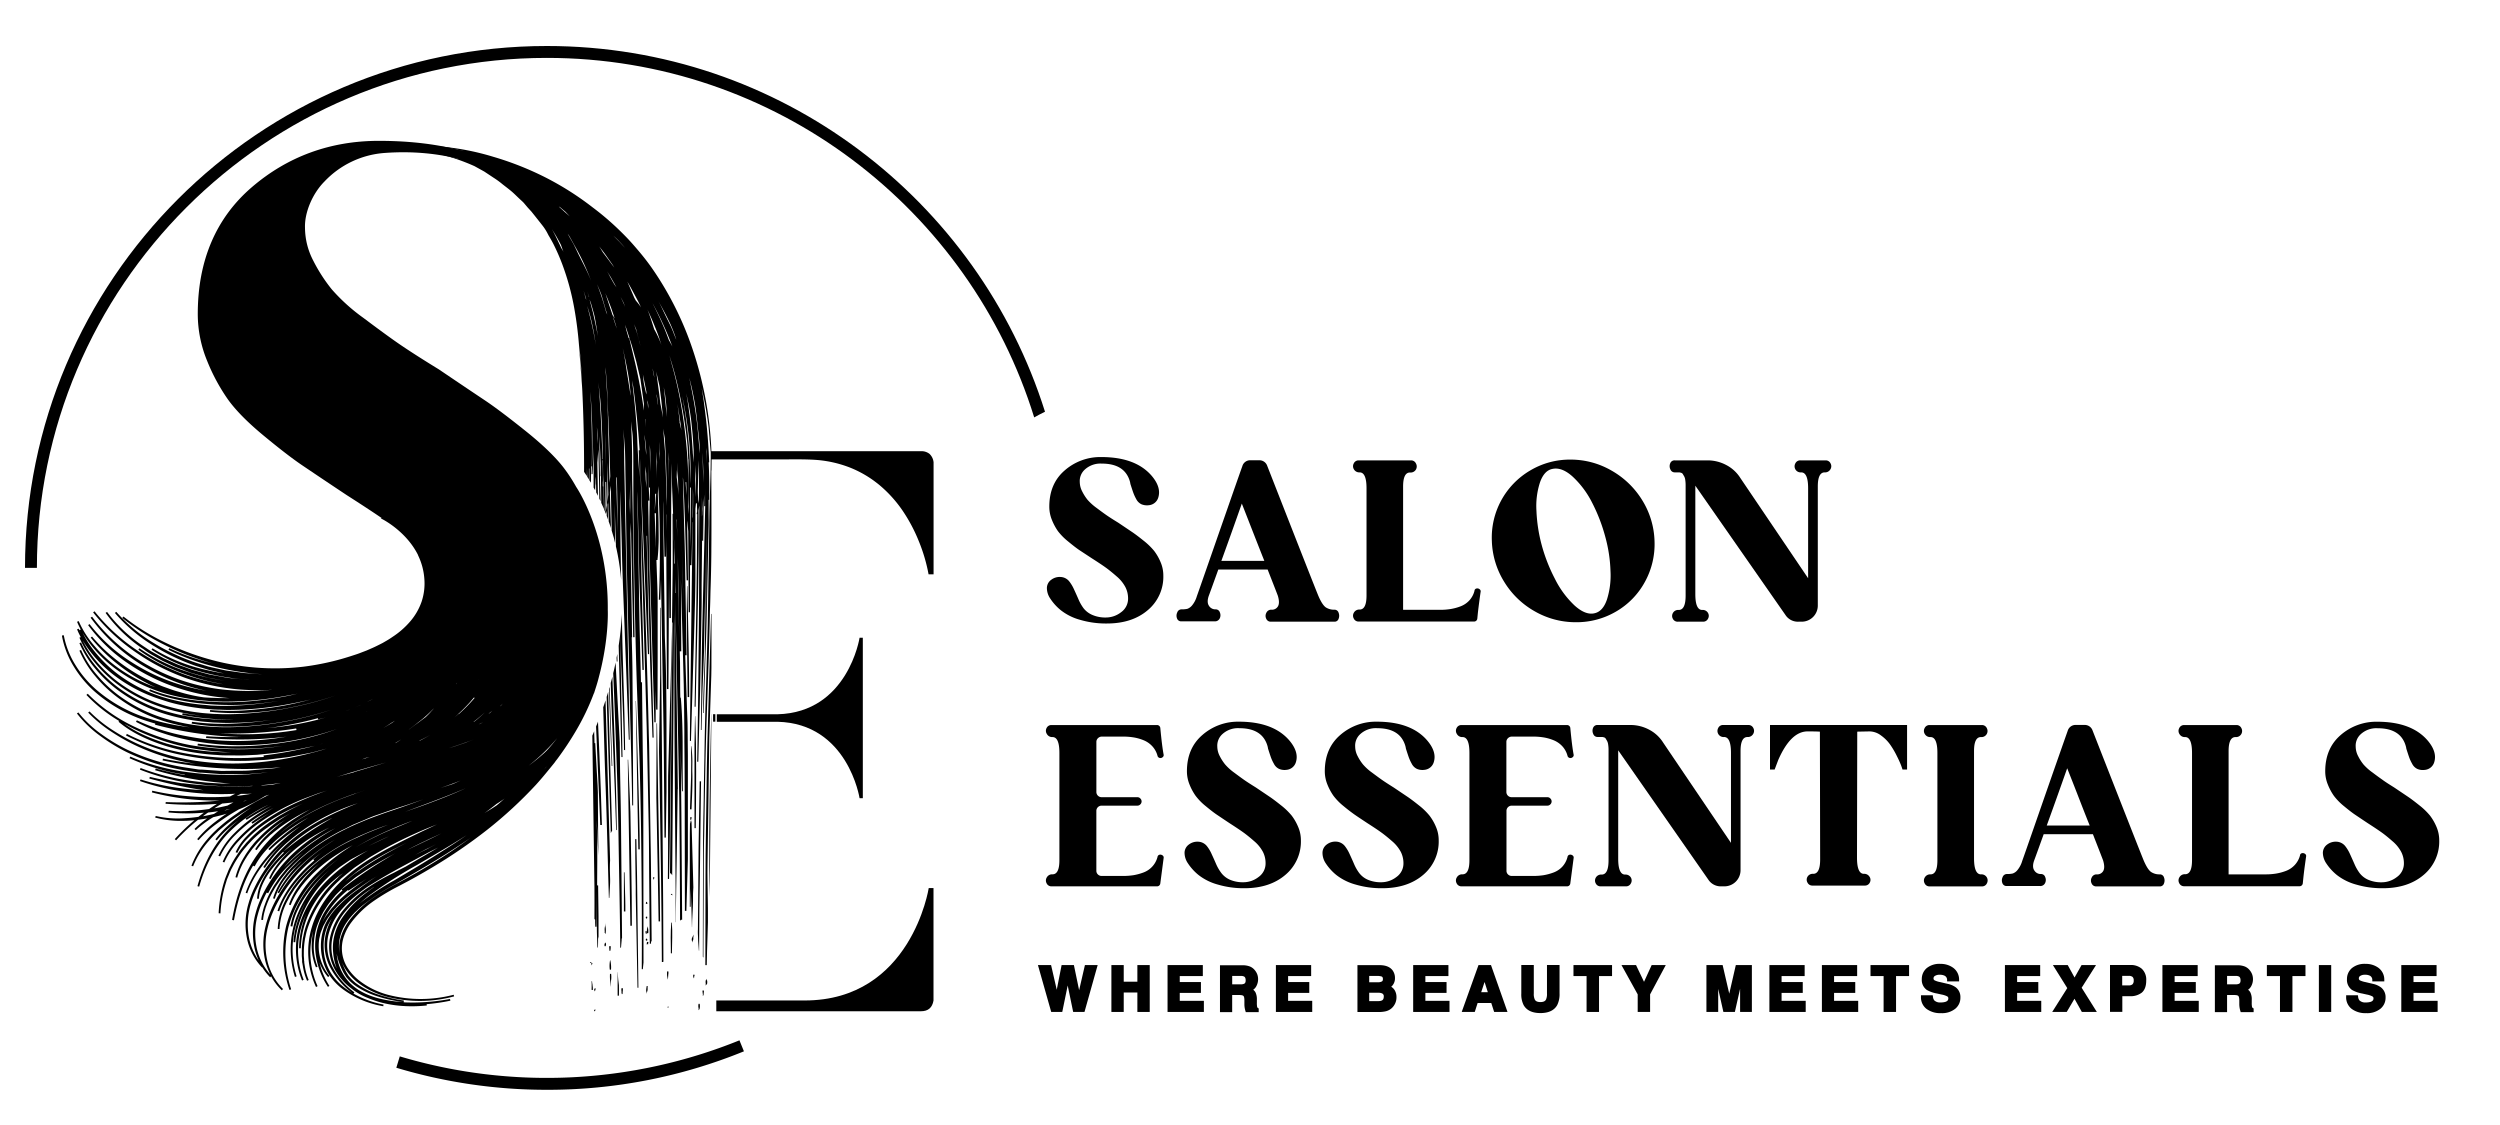 <svg id="Layer_1" data-name="Layer 1" xmlns="http://www.w3.org/2000/svg" xmlns:xlink="http://www.w3.org/1999/xlink" viewBox="0 0 1000 450"><defs><style>.cls-1{fill:none;}.cls-2{clip-path:url(#clip-path);}</style><clipPath id="clip-path"><path class="cls-1" d="M406.34,420.11,400.23,28.42s-150.4-20.55-153-23.16-157.85,4.9-157.85,4.9L196.7,135.45l25.6,39.94S273.22,217.3,234,300.82L222.48,413.46Z"/></clipPath></defs><path d="M243.11,243.94v-.18c.23-30-12.53-48.88-12.64-49a63.08,63.08,0,0,0-5.14-7.85c-3.32-4.26-8.36-9.12-15-14.44S198.22,163,194,160.17c-3.31-2.21-9.21-6.16-18.49-12.44-7.25-4.44-12.75-8-16.33-10.48s-8.21-5.88-13.86-10.12a73.77,73.77,0,0,1-12.56-11.33,64.43,64.43,0,0,1-7.43-11.49A28.7,28.7,0,0,1,122,91.1c-.22-6.08,3-13.7,7.8-18.51a36.71,36.71,0,0,1,24.09-11.41c23.29-1.7,40.09,4.83,50.07,10.6,10.83,6.25,16.21,13,16.26,13.06l.23.29,1.86-2.19-.16-.19c-14.92-17.52-38.67-26.41-70.6-26.41-19.41,0-36.51,6.24-50.84,18.56s-21.6,29.37-21.6,50.69a49.08,49.08,0,0,0,3.75,18.77,76,76,0,0,0,8.39,15.52c3.08,4.28,7.82,9.08,14.09,14.27s11.47,9.22,15.48,11.93,10,6.74,17.78,11.91c5.55,3.55,10.27,6.64,14.06,9.22l-.34.16.56.27c.09.05,9.6,4.79,14.38,14.46l-.05,0,.12.25a25.54,25.54,0,0,1,2.4,9.05,23,23,0,0,1-1.07,9.21,24.33,24.33,0,0,1-4.61,8,33,33,0,0,1-7,6.12,35.07,35.07,0,0,1-3,1.88l-1,.58-1.26.64c-1,.5-2,1-3,1.43l-2.17.95-2.23.85c-1,.41-2.09.76-3.13,1.09l-1.36.44a102.58,102.58,0,0,1-18.56,4.09,97.17,97.17,0,0,1-37.75-3,104.41,104.41,0,0,1-17.81-6.8,88.34,88.34,0,0,1-16.17-10.09l-.23-.17-.46.53.23.2a90.35,90.35,0,0,0,16.21,10.38,105.94,105.94,0,0,0,17.9,7.1c.71.21,1.43.41,2.14.6q-3.31-.8-6.42-1.77a79,79,0,0,1-11-4.26l-.26-.13-.33.63.27.14a79.73,79.73,0,0,0,11,4.52,103.48,103.48,0,0,0,11.52,3.12,102.44,102.44,0,0,0,14.52,2c-.7,0-1.41-.08-2.11-.13l-5.07-.35-7.11-1L88,267.69c-.56-.14-1.12-.26-1.68-.38-1-.22-2-.44-3-.7l-4.59-1.4a82.86,82.86,0,0,1-17.34-8.07,63,63,0,0,1-14.69-12.2l-.18-.21-.56.43.19.24A64.24,64.24,0,0,0,60.91,258a84,84,0,0,0,17.47,8.39L83,267.79c1,.28,2,.52,3,.75l1.67.39,1.94.46c-2.75-.43-5.43-1-8-1.61a68.83,68.83,0,0,1-20.36-8.32l-.23-.15-.42.57.26.17a69.43,69.43,0,0,0,20.45,8.88,96.92,96.92,0,0,0,18.39,3,14.91,14.91,0,0,1-1.49-.1l-5.72-.53L91,271.12l-7.19-1.31c-1-.25-2-.53-3-.8l-1.69-.47-2.33-.64-2.29-.84c-.54-.21-1.09-.4-1.64-.59-1-.35-2-.7-2.91-1.14l-4.43-2c-.93-.49-1.86-1-2.75-1.52l-1.53-.85a31.17,31.17,0,0,1-2.65-1.67c-.48-.32-1-.65-1.44-.95A58.14,58.14,0,0,1,43,245l-.17-.23-.59.38.18.26a59,59,0,0,0,14.13,13.71c.48.31,1,.64,1.43,1,.87.6,1.76,1.21,2.7,1.74l1.49.86c.91.52,1.85,1.07,2.8,1.58l4.45,2.12c1,.46,2,.84,3,1.2.54.2,1.08.4,1.62.62l2.33.87,2.37.68,1.67.47c1,.29,2,.59,3.1.86l6.77,1.29-5.56-1a86.79,86.79,0,0,1-10-2.75A73.15,73.15,0,0,1,56,259.47l-.23-.16-.43.55.24.19a73.07,73.07,0,0,0,18.68,9.67,89,89,0,0,0,10.14,3l5,1A87.39,87.39,0,0,1,74.3,270,92.16,92.16,0,0,1,64,265.57a88.31,88.31,0,0,1-9.6-5.73A76.25,76.25,0,0,1,38,244.75l-.17-.23-.58.41.18.25a76.85,76.85,0,0,0,16.45,15.44,86.75,86.75,0,0,0,9.65,5.9,91.79,91.79,0,0,0,10.37,4.56A85.5,85.5,0,0,0,96,275.8a95.42,95.42,0,0,0,12.89.12l-.65.07c-.39,0-.79.06-1.19.08l-4.4.26a97.2,97.2,0,0,1-14.92-.68,79,79,0,0,1-28.23-9.34A71.05,71.05,0,0,1,37,246.9l-.17-.22-.59.39.18.25a72.07,72.07,0,0,0,22.53,20,79,79,0,0,0,23.64,9,86.26,86.26,0,0,1-10.34-2.4,77.82,77.82,0,0,1-19.94-9.26A63.74,63.74,0,0,1,36,249.87l-.17-.23-.58.39.18.25a64.33,64.33,0,0,0,16.18,15.35,79.1,79.1,0,0,0,20.14,9.75,83.46,83.46,0,0,0,20,3.86l-1.54,0c-1.33,0-2.69,0-4-.07l-1.8-.06L82.33,279l-.79-.06a63.49,63.49,0,0,1-9.66-2.12,46.57,46.57,0,0,1-4.56-1.46l-2-.71c-.7-.26-1.39-.56-2.07-.85l-1.15-.49c-1.1-.44-2.16-1-3.15-1.48a70.75,70.75,0,0,1-11.79-7.41A64.73,64.73,0,0,1,37,254.84l-.18-.22-.54.41.19.24a65.3,65.3,0,0,0,10,9.94A71.8,71.8,0,0,0,58.31,273c1,.54,2.06,1.11,3.19,1.59l.65.3a59.84,59.84,0,0,1-15.84-8.43,52.13,52.13,0,0,1-8.45-8,39.72,39.72,0,0,1-6.26-9.75l-.12-.26-.66.26.12.28c.4.95.86,1.89,1.37,2.84l-.54.2.12.29c.13.29.25.58.39.88-.24-.49-.47-1-.68-1.47l-.12-.25-.66.25.12.28c.4,1,.86,1.89,1.37,2.84l-.54.2.12.29a40.38,40.38,0,0,0,6.3,10,52.42,52.42,0,0,0,8.53,8.16,62,62,0,0,0,21.11,10.34,78,78,0,0,0,11.56,2.3c.28.05.56.08.85.12-2.38-.22-4.67-.53-6.9-.93l-.28-.05-.16.69.31.06a102.54,102.54,0,0,0,21.39,1.77c-1.16,0-2.3.07-3.43.07-1.34,0-2.69,0-4-.07l-1.81-.06-2.07-.16c-1.23-.08-2.5-.17-3.75-.36A77.13,77.13,0,0,1,68.12,285a61,61,0,0,1-20.85-10,51.8,51.8,0,0,1-8.46-8,40,40,0,0,1-6.26-9.74l-.12-.26-.66.25.12.28a40.66,40.66,0,0,0,6.28,10,52,52,0,0,0,8.52,8.18,62.13,62.13,0,0,0,21.11,10.4,78.33,78.33,0,0,0,11.58,2.31c1.27.2,2.56.3,3.81.39l2.09.18,1.82.07c1.34.06,2.7.12,4.07.11A130.92,130.92,0,0,0,108.34,288a131.15,131.15,0,0,1-14.19,1.4,91.23,91.23,0,0,1-17.07-.65l-.28,0-.14.69.3.05a85.82,85.82,0,0,0,17.23,1.14A127.25,127.25,0,0,0,111.4,289a141.44,141.44,0,0,0,21-5.07,131.76,131.76,0,0,1-18,4.64,132.38,132.38,0,0,1-23.2,2.32c-1.33,0-2.69,0-4-.07l-1.8-.06-2.08-.16c-1.23-.09-2.49-.17-3.74-.36A76.65,76.65,0,0,1,68.12,288a61,61,0,0,1-20.85-10,51.8,51.8,0,0,1-8.46-8,40,40,0,0,1-6.26-9.74l-.12-.27-.66.26.12.28a40.66,40.66,0,0,0,6.28,10,52,52,0,0,0,8.52,8.18,62.13,62.13,0,0,0,21.11,10.4c3,.8,5.69,1.4,8.16,1.82a91.35,91.35,0,0,1-15.73-3.3,57.9,57.9,0,0,1-22-12,42.72,42.72,0,0,1-8.05-9.62,34,34,0,0,1-4.61-11.63l-.05-.28-.71.09,0,.31a35.15,35.15,0,0,0,4.6,11.94,44,44,0,0,0,8.13,9.9,58.87,58.87,0,0,0,22.25,12.4c.76.25,1.54.48,2.32.7l-.12.42.29.08a144.73,144.73,0,0,0,30.26,4.71c1.28.06,2.56.11,3.83.14-4.73.12-9.23,0-13.59-.27l-.29,0-.07.7.3,0a158,158,0,0,0,22.67.29q4.63-.27,9.23-.83a121.05,121.05,0,0,1-19.5,1.73,104.75,104.75,0,0,1-20.56-1.95A80.41,80.41,0,0,1,55,288.24l-.26-.13-.34.61.26.15A62.8,62.8,0,0,0,64.3,293a86.24,86.24,0,0,0,10.1,2.79,107.2,107.2,0,0,0,20.8,2.29,119,119,0,0,0,39.5-6.46,106.38,106.38,0,0,1-21.53,5.45,121.88,121.88,0,0,1-16.86,1.42,106,106,0,0,1-16.89-1l-.28,0-.14.69.31.05a105.83,105.83,0,0,0,17,1.27,125.88,125.88,0,0,0,16.9-1.17,115.15,115.15,0,0,1-37-.26,91.65,91.65,0,0,1-22-7.18,65.57,65.57,0,0,1-18.91-13.19l-.2-.2-.54.47.22.22a60.67,60.67,0,0,0,12.9,10.21l-.28.3.25.2c4.7,3.89,10.63,6.91,18.66,9.49A86.52,86.52,0,0,0,87,302c1.24.13,2.5.15,3.71.16l1.56,0h.07c1.71,0,3.46.07,5.19,0l5.25-.24,7.84-.8,7.79-1.22,7.51-1.56a153.63,153.63,0,0,1-20.2,3.8l-.29,0,.06.65h-.12l-6.19.37a116.93,116.93,0,0,1-24.71-1.76A84.36,84.36,0,0,1,51,293.69l-.25-.13-.36.61.27.15a85,85,0,0,0,23.65,8,117.23,117.23,0,0,0,24.93,2l6.24-.33c1.36-.07,2.72-.25,4-.42.73-.09,1.46-.19,2.2-.27l3.1-.38c.68-.08,1.36-.21,2-.35l1.09-.21,6.14-1.19c1.32-.28,2.65-.64,3.93-1l2.13-.57.59-.16q-2.52.8-5.11,1.48c-16.69,4.44-32.54,5.59-47.1,3.43a88.34,88.34,0,0,1-22.78-6.54,77.5,77.5,0,0,1-10.44-5.66A53.77,53.77,0,0,1,36,284.77l-.19-.2-.54.47.22.22a53.78,53.78,0,0,0,9.32,7.59,77.21,77.21,0,0,0,10.51,5.83,88.52,88.52,0,0,0,22.93,6.84c-4.44-.5-8.68-1.18-12.79-2l-.28-.06-.16.7.29.06A152.19,152.19,0,0,0,90,307.39a148.1,148.1,0,0,0,22.34-.5l-.51.08a39,39,0,0,1-4.54.55l-1.61.15-6.19.55c-1.32.09-2.68.1-4,.1l-2.21,0-4.64.06-7.75-.53-.55,0-1-.07-4.61-.7A83.69,83.69,0,0,1,51.15,300a67.54,67.54,0,0,1-10.62-6.36,44.64,44.64,0,0,1-9-8.44l-.17-.22-.59.4.19.25A45.81,45.81,0,0,0,40,294.3a70.82,70.82,0,0,0,10.69,6.55,85.25,85.25,0,0,0,23.89,7.39l4.65.74,1,.09.55,0,7.82.59,4.69,0h2.21c1.32,0,2.71,0,4.07-.07l6.23-.52,1.32-.1c-1.38.16-2.75.29-4.11.42-1.16.11-2.32.22-3.47.35a126.27,126.27,0,0,1-24-.82,85,85,0,0,1-23.16-6.17l-.26-.11-.32.63.28.13a84.25,84.25,0,0,0,21.8,6.45l0,.18c-4-.7-7.71-1.55-11.35-2.55l-.28-.08-.2.68.28.08a135.3,135.3,0,0,0,22.52,4.57c2.49.3,5,.53,7.5.69l-2,0H88.71l-5.49-.32c-1.17-.1-2.36-.24-3.51-.37l-1.94-.22a89.8,89.8,0,0,1-21.26-5.21l-.26-.11-.29.65.28.12a90.24,90.24,0,0,0,21.41,5.49l1.95.25c1.16.14,2.35.3,3.54.4l5.53.39,1.72,0c3.07.06,6.23.13,9.34-.09l1.37-.07-.25.1c-2,.11-3.69.17-5.3.2-3.39,0-7-.07-11.13-.32s-7.74-.56-11.09-1l-.27,0-.26,0-.6-.09c-4.45-.75-8.37-1.54-12-2.41l-.28-.06-.18.68.29.07a184.64,184.64,0,0,0,21.4,4.57c-2.37-.11-4.75-.3-7.11-.56a88.15,88.15,0,0,1-17.82-3.66l-.27-.09-.25.66.29.1a88.47,88.47,0,0,0,17.9,4.17,106.53,106.53,0,0,0,18.39.88l1.56-.07c-.74.36-1.44.72-2.13,1.09a105.25,105.25,0,0,1-15.17,0,98.53,98.53,0,0,1-15.62-2.25l-.28-.07-.18.68.29.08a98.63,98.63,0,0,0,15.69,2.75,107.08,107.08,0,0,0,11.27.43c-3,.3-6,.51-8.85.63-4.62.18-8.73.17-12.56,0h-.29l-.06.67.3,0a134.23,134.23,0,0,0,20.26.05c-1.09.67-2.14,1.36-3.14,2.05-2.61.37-4.92.61-7.06.72a68.39,68.39,0,0,1-8.82,0l-.28,0-.08.67.3,0a74.34,74.34,0,0,0,13.85.07c-.8.58-1.51,1.13-2.18,1.66-1.9.28-3.76.47-5.53.56a38.67,38.67,0,0,1-11.29-.84l-.27-.07-.21.64.3.09a39.9,39.9,0,0,0,11.51,1.22c1.2,0,2.46-.11,3.85-.25a77,77,0,0,0-7.63,7.35l-.2.22.53.48.2-.22a75.79,75.79,0,0,1,8.59-8c1.17-.15,2.37-.33,3.62-.55a40.83,40.83,0,0,0-4.82,4l-.22.22.5.49.21-.19a42.18,42.18,0,0,1,5.4-4.14c.31-.21.62-.41.94-.6l.44-.27.36-.08c1.66-.4,3.38-.8,5-1.33-1.62,1.09-3.1,2.15-4.5,3.23a43.64,43.64,0,0,0-7.1,6.73l-.19.24.57.42.18-.22a42.87,42.87,0,0,1,7.12-6.41,86.31,86.31,0,0,1,8.08-5.28l.43-.25c.12-.07.25-.13.33-.19l.82-.32c1.31-.53,2.59-1.16,3.83-1.77l1.42-.69c1.51-.81,3-1.71,4.47-2.59.53-.16,1.07-.32,1.6-.5-2.13,1.06-4.29,2.18-6.4,3.41-1.19.64-2.35,1.37-3.47,2.07-.53.33-1.05.66-1.6,1l-1.4,1c-1.14.78-2.32,1.57-3.4,2.45-1.34,1-2.6,2.07-3.82,3.14l-.75.65-.63.62a42.61,42.61,0,0,0-3.45,3.65A35.51,35.51,0,0,0,76.69,346l-.11.28.66.25.11-.27a34.59,34.59,0,0,1,6.11-9.82,40.31,40.31,0,0,1,3.39-3.52l.65-.64.74-.63c1.22-1,2.47-2.1,3.8-3.05,1.07-.85,2.23-1.62,3.36-2.37l1.42-.95,1.6-1c.73-.45,1.48-.9,2.23-1.34-1.56,1-3,2-4.44,3.09A67.68,67.68,0,0,0,91,330.44a38,38,0,0,0-4.66,5.05l-.19.25.58.41.17-.22a37.67,37.67,0,0,1,4.74-4.78c1.31-1.16,2.68-2.23,3.92-3.14a44.49,44.49,0,0,0-5.14,4.78c-5.11,5.54-8.93,12.73-11.36,21.39l-.08.28.68.2.09-.28c2.47-8.51,6.3-15.55,11.37-20.94a54.58,54.58,0,0,1,16.3-11.54,91.1,91.1,0,0,0-8.93,5.3l-.25.16.4.59.24-.16a92.4,92.4,0,0,1,9.81-5.46,71.64,71.64,0,0,0-6.83,4.15,55.86,55.86,0,0,0-8.16,6.83A30.64,30.64,0,0,0,87.5,342l-.13.29.67.25.12-.26a29.64,29.64,0,0,1,6.1-8.4,55.44,55.44,0,0,1,8.1-6.63,72.42,72.42,0,0,1,7-4.11,96.86,96.86,0,0,0-8.54,5.62l-.24.18.42.56.24-.16c2-1.35,4.07-2.65,6.37-4q-2.25,1.41-4.33,2.92a57.39,57.39,0,0,0-8.08,7.19,30.69,30.69,0,0,0-6,9l-.12.29.68.23.1-.26a29.91,29.91,0,0,1,6-8.71,55.62,55.62,0,0,1,8-7,86.79,86.79,0,0,1,18.83-9.95c.6-.21,1.19-.44,1.78-.66,1.06-.41,2.15-.82,3.24-1.19l3.17-1a124.92,124.92,0,0,0-15.18,6.28,73.56,73.56,0,0,0-12,7.47,42.19,42.19,0,0,0-5.26,4.79,21.81,21.81,0,0,0-4.07,5.87l-.12.29.66.24L95,341a20.53,20.53,0,0,1,4-5.58,41.23,41.23,0,0,1,5.23-4.6,72.48,72.48,0,0,1,12-7.17c1.66-.8,3.34-1.55,5-2.27a88.25,88.25,0,0,0-8.39,4.36c-1.26.69-2.47,1.5-3.64,2.29l-1.54,1c-.44.35-.89.69-1.34,1a39.18,39.18,0,0,0-3.42,2.78,41.75,41.75,0,0,0-3.57,3.46l-.82.85c-.3.38-.61.76-.92,1.13A32.72,32.72,0,0,0,94.8,342a35.52,35.52,0,0,0-2.57,4.4l-.49.93c-.29.6-.53,1.22-.77,1.82-.14.34-.27.67-.41,1L90,351.59,89.56,353a51,51,0,0,0-2.09,12l0,.3.71.05,0-.29a49.91,49.91,0,0,1,2.17-11.83l.43-1.42.58-1.39c.14-.33.28-.66.41-1,.24-.59.49-1.2.77-1.77l.49-.92a36,36,0,0,1,2.56-4.27,33.35,33.35,0,0,1,2.75-3.61l.92-1.09.79-.82a40.43,40.43,0,0,1,3.55-3.36A37.33,37.33,0,0,1,107,331l1.35-1,1.51-1c1.16-.76,2.35-1.55,3.6-2.22s2.46-1.39,3.7-2l-.08,0a56.52,56.52,0,0,0-13.88,10.73,27.3,27.3,0,0,0-2,2.25l-.92,1.13-.58.81c-.64.91-1.32,1.85-1.88,2.83a30,30,0,0,0-3.56,8.07l-.07.3.69.15.08-.28A29.44,29.44,0,0,1,98.54,343c.56-.95,1.24-1.86,1.89-2.75l.56-.77c.32-.36.62-.73.92-1.1a28.14,28.14,0,0,1,1.94-2.17,53.54,53.54,0,0,1,10.36-8.36c-1,.67-1.88,1.34-2.75,2L108.89,332l-.86.79c-.52.47-1.07,1-1.56,1.49a29.38,29.38,0,0,0-4.25,5.16l-.17.26.61.36.16-.23a28.57,28.57,0,0,1,4.32-4.87c.5-.5,1-1,1.58-1.41l.86-.74,2.6-2a74.14,74.14,0,0,1,11.23-6.72l.87-.44c-1.83,1-3.56,2-5.2,3.05a55.83,55.83,0,0,0-17.76,17.53c-4,6.38-6.79,14.06-8.44,23.47l0,.29.7.13.06-.29c1.57-8.55,4.06-15.62,7.59-21.57l.64.29.13-.25a31,31,0,0,1,4.16-5.92,50,50,0,0,1,5.16-5.12,73.26,73.26,0,0,1,12-8.21c-1,.61-2,1.25-3,1.91a83.52,83.52,0,0,0-12.76,10.42l-.21.22.51.48.21-.2a81,81,0,0,1,12.11-9.41,74.88,74.88,0,0,0-9.34,7.82c-6.18,6.2-10.26,12.26-12.48,18.55l-.1.29.68.2L99,357c2.25-6.15,6.33-12.07,12.48-18.1.84-.82,1.71-1.63,2.62-2.42a50,50,0,0,0-8.62,10.1l-.16.26.61.35.16-.23a50.53,50.53,0,0,1,9.42-10.48A72.43,72.43,0,0,1,127,328.36a85.08,85.08,0,0,1,16.09-7.05c-2.4.93-4.79,1.91-7.14,3-9.37,4.18-16.71,8.93-22.43,14.51a60.48,60.48,0,0,0-8.47,10.41,52.2,52.2,0,0,0-3.27,5.87,37.31,37.31,0,0,0-2.38,6.3,29,29,0,0,0-.73,13.37,23.87,23.87,0,0,0,5.94,12l.21.23.09-.09a21.75,21.75,0,0,0,2.94,3.78l.22.23.37-.4a22.81,22.81,0,0,0,4.07,5.39l.23.22.46-.54-.2-.2A23.35,23.35,0,0,1,106.87,384a28.19,28.19,0,0,1,.23-13,36.84,36.84,0,0,1,2.1-6.23,51.73,51.73,0,0,1,3-5.86,60.05,60.05,0,0,1,7.93-10.5,61.67,61.67,0,0,1,9.22-7.9,38,38,0,0,0-3.82,3.07l-.22.21.4.41c-1.07.89-2.1,1.81-3.09,2.75-5.85,5.77-9.62,11.36-11.53,17.09l-.1.3.69.18.09-.26c1.93-5.59,5.7-11,11.51-16.62a72.34,72.34,0,0,1,16.84-11.5,127.72,127.72,0,0,1,15-6.19l-4.86,1.9-.94.38c-1.46.59-3,1.2-4.43,1.89-.61.29-1.24.57-1.87.85-1.13.51-2.3,1-3.4,1.62a64.69,64.69,0,0,0-18.73,13.82,35.09,35.09,0,0,0-2.88,3.47l-.83,1.09-1.56,2.46a16.09,16.09,0,0,0-.93,1.67c-.15.3-.31.6-.48.91a27.8,27.8,0,0,0-3.11,11.27v.31h.71v-.28a27,27,0,0,1,3.14-10.9c.17-.3.33-.61.49-.91.28-.54.57-1.09.9-1.6l1.56-2.4.84-1.07a33.33,33.33,0,0,1,2.85-3.36,54.65,54.65,0,0,1,6-5.55c-1.35,1.18-2.59,2.38-3.75,3.6L123,350c-.56.62-1.11,1.24-1.64,1.89-.23.31-.46.61-.7.91-.52.67-1.06,1.37-1.52,2.1a27.69,27.69,0,0,0-3.46,6.66l-.09.29.67.2.1-.26a27,27,0,0,1,3.57-6.35c.47-.7,1-1.36,1.55-2l.71-.87c.53-.61,1.08-1.19,1.64-1.78.29-.3.57-.61.85-.91a63.13,63.13,0,0,1,11.55-9c1.56-1,3.19-1.92,4.84-2.79a77.54,77.54,0,0,0-13.94,10.84,46.09,46.09,0,0,0-12.72,21.69,47,47,0,0,0,1.27,25.05l.09.29.68-.21-.08-.29a46,46,0,0,1-1-24.61A45.18,45.18,0,0,1,128,349.78a69.71,69.71,0,0,1,7.88-6.62q-1.74,1.27-3.4,2.69a54.7,54.7,0,0,0-10.18,10.79c-.51.71-1,1.46-1.43,2.18l-.61,1c-.2.38-.41.76-.62,1.13a23,23,0,0,0-1.09,2.16,25.78,25.78,0,0,0-2.3,7.09l0,.31.7.08.05-.28a24.79,24.79,0,0,1,2.35-6.85,18.58,18.58,0,0,1,1.09-2.07c.22-.38.44-.76.63-1.12l.6-.91c.46-.71.93-1.43,1.44-2.12a53,53,0,0,1,8.78-9.31,47.19,47.19,0,0,0-13.19,18.55,37.16,37.16,0,0,0-.82,24l.1.3.67-.25-.09-.27a36.31,36.31,0,0,1,.92-23.53,39.5,39.5,0,0,1,2.8-5.89c-.26.49-.52,1-.76,1.49a42.55,42.55,0,0,0-2.72,6.93,33.79,33.79,0,0,0-1.39,7.31l0,.3.71,0,0-.28a33.15,33.15,0,0,1,1.48-7.12,41.26,41.26,0,0,1,2.77-6.74,45,45,0,0,1,8.62-11.66,50.69,50.69,0,0,1,5.24-4.49l3.33-2.26a18.1,18.1,0,0,1,2-1.18c.39-.2.77-.41,1.14-.62,1.69-.93,3.43-1.8,5.18-2.65l-.07,0c-1.26.69-2.57,1.4-3.8,2.19a71.7,71.7,0,0,0-9.75,7c-6.68,5.65-11.5,12.32-13.94,19.28a33.67,33.67,0,0,0,.39,23.59l.12.28.65-.3-.11-.26a32.76,32.76,0,0,1-.15-23,33.43,33.43,0,0,1,1.35-3.23A36.27,36.27,0,0,0,119.64,379v.31l.68,0V379a36.71,36.71,0,0,1,6.56-19.47,32.84,32.84,0,0,1,2.54-3.3l.64-.77,1-1a29,29,0,0,1,2.8-2.61,34.44,34.44,0,0,1,3.33-2.58l-1.41,1.18c-.23.2-.44.42-.65.64l-.34.35a45.62,45.62,0,0,0-12.26,18.52,27.26,27.26,0,0,0-1.16,4.36c-.08.36-.15.72-.24,1.11l-.06.51a33,33,0,0,0-.35,5.08v.48c0,.31,0,.62,0,.94l.12,1.39c0,.16,0,.32,0,.48,0,.31,0,.61.09.92l.24,1.38a24.17,24.17,0,0,0,1.54,5.41l.12.28.65-.3-.11-.26a23.77,23.77,0,0,1-1.44-5.26l-.22-1.36c0-.29,0-.58-.07-.87s0-.33,0-.49l-.11-1.37c0-.29,0-.57,0-.86s0-.34,0-.52a32.59,32.59,0,0,1,.4-4.94l.06-.49c.09-.36.17-.72.24-1.09a26.39,26.39,0,0,1,1.18-4.21,44.64,44.64,0,0,1,12.18-18l.35-.34c.21-.21.41-.42.62-.61l3.2-2.63.75-.61c.46-.38.92-.76,1.38-1.11l2.28-1.55c.56-.36,1.1-.74,1.65-1.11.95-.66,1.94-1.34,2.95-1.94l4.79-2.76a178.67,178.67,0,0,1,20-9.36l1.23-.49c-5.38,2.51-10.83,5.1-16.12,7.84-6.49,3.31-14,7.47-20.32,13.15-6.73,5.95-11.41,12.83-13.56,19.92a33.69,33.69,0,0,0,1.48,23.83l.13.29.63-.34-.11-.25a32.81,32.81,0,0,1-1.58-22,28.49,28.49,0,0,0-.67,6.75,22.1,22.1,0,0,0,1.6,7.71l.12.28.64-.3-.11-.26a21.57,21.57,0,0,1-1.42-7.45,28,28,0,0,1,1-7.55c.27-.93.62-1.86,1-2.76.11-.29.22-.57.31-.82.21-.41.42-.83.62-1.24.36-.73.73-1.48,1.13-2.17l.76-1.16c.44-.69.89-1.38,1.35-2l2.44-3c.55-.61,1.15-1.19,1.73-1.76.33-.32.66-.64,1-1a25.8,25.8,0,0,1,2.67-2.35l.19-.16c.37-.28.72-.58,1.08-.87.62-.52,1.27-1.05,1.94-1.51l3.2-2.16c4.16-2.73,8.49-5.13,12.29-7.15-1.81,1-3.59,2.09-5.33,3.16a154.68,154.68,0,0,0-16,11.15l-.24.18.34.42a37.76,37.76,0,0,0-7.38,8.95A26.23,26.23,0,0,0,126.11,380a30.92,30.92,0,0,0,4.9,14.5l.17.25.58-.4-.15-.24A29.71,29.71,0,0,1,127.8,385a19.44,19.44,0,0,0,3.24,5.6l.2.24.52-.48-.17-.21a18.64,18.64,0,0,1-4-13.77,6.65,6.65,0,0,1,.23-1.37l.09-.39c.06-.21.1-.43.15-.65a7.52,7.52,0,0,1,.3-1.11l.67-1.73c0-.11.08-.21.12-.31s.14-.36.22-.52l.78-1.41a16.06,16.06,0,0,1,1.6-2.53l.52-.71a16.57,16.57,0,0,1,1.79-2.18c3.24-3.74,7.22-6.64,11.36-9.52l3.09-2.08,2.44-1.5c-1.6,1-3.16,2.08-4.7,3.19-.72.51-1.42,1-2.11,1.57l-.54.38c-.57.39-1.14.79-1.69,1.2a52,52,0,0,0-6.84,6,25.78,25.78,0,0,0-5.2,7.52,22.34,22.34,0,0,0,.76,17.89,19.93,19.93,0,0,0,2.55,3.83,23.11,23.11,0,0,0,3.26,3.21A37.78,37.78,0,0,0,153,402.44l.31.06.1-.67-.28-.06a39.52,39.52,0,0,1-11.73-4.33l.34-.51-.22-.17a29.24,29.24,0,0,1-8.43-9.81,18.57,18.57,0,0,1-1.84-12.5,24.85,24.85,0,0,1,6-11.3,42.87,42.87,0,0,1,4.67-4.54c1.1-.94,2.36-1.92,3.94-3.08s3-1.95,4.34-2.79c5.19-3.19,10.58-6.09,15.65-8.79l4-2.15,2.12-1.13,3.27-1.64c-1.56.93-3.2,1.89-4.92,2.9l-2.37,1.38c-1.9,1.11-3.8,2.22-5.68,3.34L160,347.81l-.65.33-1.87,1a84.22,84.22,0,0,0-9.8,5.55,46.3,46.3,0,0,0-10,8.89,25.79,25.79,0,0,0-5.79,12.11,19.15,19.15,0,0,0,2.61,13.1,24.12,24.12,0,0,0,6,6.56,24.52,24.52,0,0,0,6.73,3.87c6.63,2.83,14.65,3.85,23.2,3l.29,0-.06-.55a79.71,79.71,0,0,0,9.19-1.33l.3-.07-.15-.69-.29.06a81.31,81.31,0,0,1-13.87,1.37c-1.51,0-3,0-4.37-.09l.08-.7-.29-.05a55.55,55.55,0,0,1-9.39-2.17,32.28,32.28,0,0,1-8.62-4.11l-1-.7c-.19-.15-.38-.32-.57-.5l-.33-.29a11,11,0,0,1-1.52-1.6l-.23-.26-.21-.26-.93-1.5c-.35-.7-.69-1.43-1-2.17-.22-.52-.42-1-.6-1.55a17.52,17.52,0,0,0,1.44,2.78,21.61,21.61,0,0,0,4.57,5,33.19,33.19,0,0,0,12,5.88,52.59,52.59,0,0,0,26.49-.09l.28-.07-.16-.66-.29.07a51.85,51.85,0,0,1-26.09-.08A32.27,32.27,0,0,1,143.4,392a20.61,20.61,0,0,1-4.33-4.79,14.79,14.79,0,0,1-2.2-6,14.58,14.58,0,0,1,.59-6.33,20.63,20.63,0,0,1,2.93-5.73,39.23,39.23,0,0,1,9.46-9,85.47,85.47,0,0,1,9.91-5.84l1.5-.8c3.41-1.77,7-3.79,11.61-6.53a207.18,207.18,0,0,0,22-15.06,171.24,171.24,0,0,0,19.59-18.09c1.62-1.79,3.33-3.81,5.23-6.15l1.69-2.08.42-.52.52-.74.29-.36.35-.45a124.38,124.38,0,0,0,7.38-11.13,94.31,94.31,0,0,0,7.24-15.15v.15l.69-2.17c.53-1.62.95-3.09,1.3-4.51C243.65,255.42,243.12,244.06,243.11,243.94ZM135.82,381.28a16.24,16.24,0,0,1-.21-4,17.6,17.6,0,0,1,3.31-8.67,28.16,28.16,0,0,1,2.69-3.27l.33-.37.91-.84a30.13,30.13,0,0,1,2.68-2.34,94,94,0,0,1,12.73-8.23c1.2-.69,2.41-1.38,3.6-2.08,5-2.89,10.88-6.32,16.73-10,3.4-2.16,6.58-4.25,9.58-6.32q-7.57,5.56-16,10.67c-4.54,2.73-8.09,4.75-11.52,6.56l-1.48.8a86.6,86.6,0,0,0-10,6,40.39,40.39,0,0,0-9.68,9.29,21.61,21.61,0,0,0-3.06,6.06A15.55,15.55,0,0,0,135.82,381.28ZM179.42,257Zm.08-.14Zm39.18,49.69-.29.39-.75.83Zm-63.23,28.05-.24.12-2.17,1c-1.83.86-3.7,1.75-5.56,2.67,2.1-1.1,4.31-2.17,6.65-3.22Zm-7.28-54.48-1.49.71,1.85-.93.77-.4Zm-6.34,2.89c1.24-.52,2.43-1,3.58-1.57l-1.51.71Zm-.39.16-.47.19c-1,.46-2.11.85-3.18,1.22l.48-.17C139.37,284,140.42,283.63,141.44,283.21Zm5.4,1.45-.38.17.37-.19Zm35.56-10.83.41-.67,0,.1Zm16,47.92c.88-.55,1.82-1.14,2.75-1.8l.67-.5c-1,.9-2,1.8-3.08,2.69l-.45.3-1.28.84c-1.05.66-2.12,1.3-3.21,2C195.38,324.1,196.92,322.93,198.39,321.75Zm-56.73-12.83c-2.68.71-4.94,1.32-7,1.9l4.08-1.27c5.17-1.57,10.46-3.07,15.62-4.51q-6.16,1.89-12.43,3.73l-.28.08ZM201.94,290Zm-11.53,5.43c-.78.33-1.57.63-2.35.92l-2,.78-2,.68c-1.21.42-2.47.86-3.72,1.22l-.88.27C183.43,298,187.05,296.76,190.41,295.45Zm.89-23.35c.13-.18.25-.37.37-.55a2.39,2.39,0,0,0-.13.21ZM127.43,311l.42-.15v0Zm31-13.9-.49.21,2.55-1.55C159.81,296.24,159.12,296.69,158.44,297.12Zm-10.56,5.71-3.08.94,1.37-.56Zm19.82-6.5.13-.11c1.52-.72,2.92-1.45,4.25-2.21q-2,1.19-4,2.21Zm2.49-9.41c-.88.67-1.77,1.32-2.65,2L166,290l-2.19,1.63-.41.27c1.3-.94,2.58-1.92,3.81-2.9l0,0,.24-.19a47.12,47.12,0,0,0,5.43-4.82c.26-.23.51-.47.77-.72-.39.44-.79.87-1.19,1.29C171.75,285.42,170.9,286.23,170.19,286.92Zm19.14,1.91c1.55-1.18,3.1-2.48,4.65-3.88a54.78,54.78,0,0,1-4.15,3.65Zm2.69.75-.49.18c.67-.33,1.34-.66,2-1C193,289,192.52,289.31,192,289.58Zm8-7,1.08-1.13-.73.87Zm-16.55,3c-.59.52-1.19,1-1.79,1.52a73.62,73.62,0,0,0,6.06-5.92c.64-.72,1.26-1.44,1.87-2.18l.24.21A72.38,72.38,0,0,1,183.5,285.65Zm-67.65,29.56Zm80.2-29.95-.65.39,1.55-1.29Zm-41,5,1.25-.84,1.72-1.06-1,.76c-1.27.8-2.46,1.51-3.62,2.15Zm32,20.8-1.38.63c-1.52.69-3,1.34-4.5,2-1.64.54-3.29,1.08-4.94,1.59C179.86,313.94,183.49,312.57,187.05,311.08Zm7.51,11.07c-2.82,1.5-5.55,2.77-7.86,3.81l-3.34,1.53C187.08,325.78,190.85,324,194.56,322.15Zm24-21.64-.72.69a70.1,70.1,0,0,1-6.36,5.19c1.48-1.16,3-2.43,4.5-3.8a74.76,74.76,0,0,0,6.92-7.22q-1.94,2.55-4,4.79ZM114.65,290.08c4.3-.76,8.48-1.7,12.5-2.8l.1.46.29-.06a71.36,71.36,0,0,0,7.6-2.13l-.07,0a119.45,119.45,0,0,1-24.66,5.33c-1.32.14-2.64.28-3.94.39C109.13,291,111.85,290.57,114.65,290.08Zm-2.46,23.11-.3.09-1.42.28-.85.17-.59.12-2.4.21q-1.11.09-2.22.15l.39-.14C107.26,313.85,109.75,313.56,112.19,313.19Zm74.05,2.12c-5.44,2.53-11,4.64-15.21,6.21-2.27.85-4.6,1.66-6.85,2.45l-2.16.76,3-1.14,1.55-.58C173.08,320.6,179.74,318.12,186.24,315.31ZM177.64,340c-5.81,3.73-11.63,7.22-16.56,10.14-1.19.72-2.39,1.42-3.59,2.12a96.87,96.87,0,0,0-12.82,8.46l-.84.68q1.66-1.51,3.7-3.09a179,179,0,0,1,19.21-12.29l4.42-2.59c5.05-2.94,10.28-6,15.45-9.34C183.79,336.06,180.82,338,177.64,340ZM210,272.84Zm-99.41,19.6c2.72-.29,5.35-.65,7.89-1.06l.09.58.3,0,1.33-.22a125.42,125.42,0,0,1-27.51,1.86c-1.66-.06-3.3-.15-4.93-.26A163.08,163.08,0,0,0,110.58,292.44Zm5.27,9c-.41.08-.82.15-1.23.2h0ZM96.44,317.56c1.56,0,3,0,4.34-.09-2.15.39-4.17.69-6.13.89.56-.28,1.13-.54,1.69-.8Zm2.35,2.58-1.62.5.78-.35Zm-7,1,1.59-.18c-.75.39-1.53.81-2.36,1.27-2.06.49-3.77.84-5.33,1.11,1-.63,2-1.27,3.19-1.92C89.85,321.33,90.82,321.24,91.79,321.13Zm.22,2.41c-.5.18-1,.34-1.5.5l-.8.27,0,0,.48-.25.36-.19ZM83.27,325c.76-.08,1.51-.17,2.26-.27.56-.07,1.13-.15,1.73-.25l-1.65,1.07-.55.15c-1.28.3-2.58.58-3.9.81C81.84,326,82.55,325.45,83.27,325Zm58.94-7.59c1.25-.43,2.5-.86,3.76-1.27-3,1-6.21,2.17-9.92,3.56a106.86,106.86,0,0,0-13.36,6.3,73.74,73.74,0,0,0-11.22,7.85,59.21,59.21,0,0,1,8.24-6.14C125.78,323.85,132.72,320.68,142.21,317.36Zm-9.56,9.94c-.92.5-1.81,1-2.69,1.54a115.2,115.2,0,0,0-16.5,11.71l-.2.16,1.1-1.08A70.27,70.27,0,0,1,132.65,327.3Zm-15.77,16.11a69.12,69.12,0,0,1,17.18-12.14,96.89,96.89,0,0,0-8.59,5.4,74.32,74.32,0,0,0-10.57,8.92c-.48.5-1,1-1.49,1.59C114.52,345.85,115.69,344.59,116.88,343.41Zm40.2-18.08ZM152.9,327Zm6.4,11.78c1.1-.56,2.2-1.11,3.31-1.65-1.41.72-2.75,1.42-4.05,2.12-4.06,2.21-8.84,4.89-13.42,8l-3.22,2.22c-.7.49-1.35,1.05-2,1.59-.35.29-.7.59-1.07.88l-.21.17-.69.58,1.18-1.06C145.43,346.08,152.86,342,159.3,338.8Zm11.23-2.61c1.15-.55,2.3-1.08,3.46-1.61l2.66-1.24c-3.27,1.65-6.65,3.25-10.33,5L162.88,340Q166.63,338,170.53,336.19ZM139.2,356l.2.28.24-.17c2.09-1.43,4.36-2.91,6.91-4.54l-1.86,1.28c-4.17,3-8.19,6-11.46,9.85a17,17,0,0,0-1.85,2.33l-.49.69a16.37,16.37,0,0,0-1.67,2.73l-.14.27a26.38,26.38,0,0,1,1.52-3A37,37,0,0,1,139.2,356Zm32.29-16.82,2.91-1.5-3.89,2.09-1.23.59-3.23,1.61Q168.75,340.53,171.49,339.15Zm-21.86,15.6c-1.08.77-2.11,1.54-3.1,2.31h0a42.55,42.55,0,0,0-9.83,10.29,22.72,22.72,0,0,0-2.9,6.61,20.51,20.51,0,0,0-.53,7.2,22.48,22.48,0,0,0,1.46,6.24,18.2,18.2,0,0,1-1.91-11.58,24.71,24.71,0,0,1,5.62-11.57,44.67,44.67,0,0,1,9.85-8.62C148.73,355.32,149.18,355,149.63,354.75ZM37.22,259a52,52,0,0,0,8.52,8.18,62.13,62.13,0,0,0,21.11,10.4,79.13,79.13,0,0,0,11.58,2.31c1.26.2,2.56.3,3.8.39l2.1.18,1.82.07c1.34.06,2.74.12,4.07.11a132.32,132.32,0,0,0,23.47-2.17q2.7-.46,5.33-1c-1.11.27-2.2.52-3.26.76a139.88,139.88,0,0,1-18.59,2.48,110.9,110.9,0,0,1-18.74-.53,86.39,86.39,0,0,1-9.24-1.58,54.48,54.48,0,0,1-8.94-2.77l-.26-.11-.31.65.29.12a55.46,55.46,0,0,0,9,2.92,89.55,89.55,0,0,0,9.31,1.72,112.24,112.24,0,0,0,18.92.76,129.83,129.83,0,0,0,14.29-1.54,129.6,129.6,0,0,1-21.3,2c-1.33,0-2.69,0-4-.07l-1.81-.06L82.33,282c-1.22-.09-2.5-.18-3.74-.36a76.65,76.65,0,0,1-11.42-2.19c-.8-.22-1.59-.46-2.38-.7a60,60,0,0,1-17.52-9,51,51,0,0,1-8.46-8,41.17,41.17,0,0,1-5.75-8.62A47,47,0,0,0,37.22,259Zm0,3a52,52,0,0,0,8.52,8.18,61.2,61.2,0,0,0,18.91,9.72c1.14.38,2.17.7,3.15,1a78.33,78.33,0,0,0,11.58,2.31c1.27.2,2.56.3,3.81.4l2.09.18,1.82.07c1.25,0,2.54.11,3.81.11h.52a131.93,131.93,0,0,0,23.22-2.17c3.28-.58,6.5-1.26,9.63-2q-4.71,1.28-9.54,2.23a134.58,134.58,0,0,1-15.14,2,90.09,90.09,0,0,1-15.27,0l-.28,0-.1.7.3,0a90.66,90.66,0,0,0,15.41.33A121.52,121.52,0,0,0,115,283.22a139.85,139.85,0,0,0,19.16-5,132,132,0,0,1-19.74,5.18,134,134,0,0,1-23.23,2.29c-1.33,0-2.68,0-4-.08l-1.82-.06-2.08-.16c-1.23-.09-2.5-.18-3.74-.36a78.47,78.47,0,0,1-11.43-2.2A61.11,61.11,0,0,1,47.24,272.8a51.38,51.38,0,0,1-8.45-8,41.16,41.16,0,0,1-5.74-8.66A47,47,0,0,0,37.22,262Zm55.2,38.91H90.73c-1.19,0-2.42,0-3.64-.12a85.54,85.54,0,0,1-20.46-3.37c-7.06-2.18-12.49-4.71-16.89-7.91,1.31.74,2.67,1.47,4.09,2.17A92.7,92.7,0,0,0,76,299.16a108.92,108.92,0,0,0,17.12,1.76Zm7.09,73.66a28.18,28.18,0,0,1,.82-13,36.5,36.5,0,0,1,2.38-6.12,51.54,51.54,0,0,1,3.25-5.72,61.11,61.11,0,0,1,7.28-9l.29.34a45.39,45.39,0,0,0-6.68,7.72c-2.5,3.81-3.76,7.11-4,10.38l0,.32h.72l0-.27c.25-3.09,1.55-6.34,4-10a47.29,47.29,0,0,1,7.3-8.11c.65-.58,1.32-1.14,2-1.7-.26.23-.52.46-.77.7-2.57,2.42-6.24,6.19-8.36,10.94l-.13.29.67.25.11-.25c1.63-3.49,4.28-6.83,8.36-10.53a60.45,60.45,0,0,1,11.09-7.79c1.25-.69,2.55-1.37,3.91-2A68.91,68.91,0,0,0,116,342.57a60.65,60.65,0,0,0-8.3,10.54,50,50,0,0,0-3.18,5.92,37.84,37.84,0,0,0-2.29,6.33,29.11,29.11,0,0,0-.52,13.39,25.31,25.31,0,0,0,1.79,5.48A24,24,0,0,1,99.51,374.58Zm48.85-39.07a149.32,149.32,0,0,1,16.56-7.17l-6.81,2.84a125.47,125.47,0,0,0-16.19,7.95Q145,337.29,148.36,335.51Zm-16.07,51.84a30,30,0,0,0,8.58,9.81,31.46,31.46,0,0,1-3.83-2.68,22.29,22.29,0,0,1-3.11-3.12,18.85,18.85,0,0,1-2.4-3.68,19.62,19.62,0,0,1-2.06-8.45,19.82,19.82,0,0,1,1.46-8.57,21.58,21.58,0,0,1,1.77-3.18,23.92,23.92,0,0,0-2.51,6.76A19.49,19.49,0,0,0,132.29,387.35Zm-3.62-89.78.64-.16c-.56.16-1.13.29-1.69.44ZM85.3,326.63Zm17.27,51.95a28.05,28.05,0,0,1,.62-13,37.37,37.37,0,0,1,2.28-6.17c.37-.81.78-1.61,1.19-2.37l.63.23.11-.25a40.76,40.76,0,0,1,8.11-10.86,67.83,67.83,0,0,1,5.84-5.18c-1.63,1.37-3.16,2.79-4.61,4.26l-2.24,2.35-2,2.5a26.55,26.55,0,0,0-1.76,2.42l-.51.77a19.69,19.69,0,0,0-1.36,2.2,37.45,37.45,0,0,0-2.77,5.87l-.55,1.53-.43,1.56a20.6,20.6,0,0,0-.58,3.22l0,.31.71,0,0-.29a20.25,20.25,0,0,1,.59-3.09l.43-1.52.55-1.5a37.08,37.08,0,0,1,2.78-5.73,20.19,20.19,0,0,1,1.33-2.11l.54-.78a22.55,22.55,0,0,1,1.72-2.33l2-2.46,2.23-2.29a76.91,76.91,0,0,1,20.89-14.5l2.84-1.45,2.95-1.24,2.1-.88c1.24-.54,2.52-1.09,3.81-1.55,1.11-.37,2.21-.75,3.32-1.14,2.88-1,5.86-2,8.85-2.94,2.42-.79,4.81-1.6,7.15-2.43-4,1.53-8.19,3-12.7,4.54-3.06,1-6.25,2.19-9.48,3.41l-1.92.8c-2.42,1-4.92,2.07-7.29,3.31a79.48,79.48,0,0,0-16.9,11l-1.9,1.68-1.76,1.79a23.43,23.43,0,0,0-1.72,1.89c-.17.21-.35.43-.54.64a13.51,13.51,0,0,0-1.05,1.32,27,27,0,0,0-4.76,8.94l-.08.31.7.13.07-.26a26.27,26.27,0,0,1,4.74-8.63,13.8,13.8,0,0,1,1-1.26c.19-.21.38-.42.55-.63A22.82,22.82,0,0,1,118,347l1.76-1.75,1-.82-.46.45a49.36,49.36,0,0,0-9.15,11.92L111,357l.61.29.14-.25A48.27,48.27,0,0,1,121,345.58a72.55,72.55,0,0,1,11.76-9l1.14-.65c.55-.32,1.1-.64,1.66-.95a69.81,69.81,0,0,0-16.29,12.57,61.29,61.29,0,0,0-8,10.78,52.43,52.43,0,0,0-3,6,38.25,38.25,0,0,0-2.09,6.4,28.93,28.93,0,0,0-.12,13.4,25.93,25.93,0,0,0,2.11,5.75A23.43,23.43,0,0,1,102.57,378.58Zm58.75,22.23a49.18,49.18,0,0,1-9.35-1.34c-5.08-1.25-9.11-3.36-12-6.27a19,19,0,0,1-5.29-11.73,25,25,0,0,0,1.71,5.47c.33.74.69,1.49,1.08,2.24l1,1.59c.08.11.17.21.26.32l.22.24a12.33,12.33,0,0,0,1.67,1.72l.33.28c.2.18.4.36.63.53l1,.71a33.45,33.45,0,0,0,8.91,4.13,56.71,56.71,0,0,0,9.55,2.08Z"/><g class="cls-2"><path d="M284.53,283.59c-.08,3.73-.17,7.45-.24,11.17-.35,17.37-.63,34.74-.57,52.1,0,4,.07,8,.16,12l.19-20.2c.17-16.14.27-32.28.46-48.42v-1.59h0c0-1,0-2,0-3h-.05Z"/><path d="M285.23,288.68h.91l0-3h-.91Z"/><path d="M343.83,319.28h1.3V255.1h-1.3S339.19,285,311,285.71H286.72c0,1,0,2,0,3H311C339.19,289.37,343.83,319.28,343.83,319.28Z"/><path d="M321.85,400.19H286.52v4.31H368.4c2.85,0,4.5-1.42,5-4.27v-45h-1.91S364.53,400.19,321.85,400.19Z"/><path d="M373.41,184.77h0a5.31,5.31,0,0,0-1.6-3.21,5.14,5.14,0,0,0-3.41-1.08H284.57A146.08,146.08,0,0,0,276,136.71a129,129,0,0,0-9.43-20.3c-1.86-3.24-3.86-6.4-6-9.45s-4.53-5.95-7-8.77c-1.67-1.94-3.45-3.78-5.27-5.57a.47.47,0,0,0-.1-.1l-.19-.18A108.49,108.49,0,0,0,237.12,83a118.15,118.15,0,0,0-18.88-12,122.64,122.64,0,0,0-20.81-8.25,103.3,103.3,0,0,0-22-4.21h-.05v.2h0a88,88,0,0,1,10.33,1.74,108.24,108.24,0,0,0-18.15-1.76c-3.36-.07-6.71.12-10.07.19-3.35-.1-6.71-.26-10.06-.38h-.05v.2h.05l5.49.41-1.51.17c-1,.1-2,.22-3,.35l-5.17.59c-3.4.38-6.79.87-10.18,1.31h0v.21h.05l4.24-.44c1.22-.12,2.43-.26,3.64-.37l-2.41.6h0v0l0,.11v0h0l5.19-1c1.74-.2,3.5-.35,5.26-.47l5.28-.36c1.76-.13,3.52-.16,5.28-.25l5.8.51,5.77.68c1.53.21,3.06.46,4.57.73v0l0,.12v0h.05a83.4,83.4,0,0,1,14,4.82l3.93,2.17,3.74,2.48a34.6,34.6,0,0,1,3.62,2.65c1.18.92,2.38,1.82,3.52,2.78s2.18,2.05,3.28,3.06c.54.52,1.12,1,1.63,1.55L211.07,83l1.52,1.66,1.4,1.75,2.78,3.52a20.68,20.68,0,0,1,2.42,3.77c.72,1.3,1.5,2.58,2.18,3.92a82.09,82.09,0,0,1,3.59,8.22,100.38,100.38,0,0,1,4.72,17.3,152.24,152.24,0,0,1,2.12,17.82l.68,8.95.33,4.48c.11,1.49.16,3,.23,4.48q.77,18,.54,35.92v.05h.23v-.06l0-1.65,0,8v.06h.2v0l.16-5.84.18,10.29v.05h.2v-.05l.24-18.44.5,16.93v.06h.21v-.06l.08-16.71h.14c0,.84,0,1.67,0,2.51v10.37l-.17,20.72V221h.21V221l.14-6.86q.36-12.5.52-25l.06-3v.39h.22v-.07c.14-5.82.09-11.65-.07-17.47-.1-2.91-.15-5.83-.31-8.74-.07-1.19-.12-2.38-.18-3.57a252.46,252.46,0,0,1,.5,32.89v.07H237v-.07c.24-3.63.38-7.26.44-10.89,0,1.53,0,3,0,4.57l0,11.91-.42,3v.07l.07,0,.12,0h.07v-.07l.13-.85-.1,6.93-.22,8-.44,15.93v.07h.24v-.07l.21-5.73q.6-12.47.9-25l.21-5.64.14-1.16v1c0,.7,0,1.4,0,2.1v.07h.07l.4,20.49c.14,6.85.25,13.7.45,20.55l1.1,41.11h.15l-1.58-90.87.39-5.27c.19,7,.3,13.94.41,20.92l.36,22.63.37,22.64.49,22.64q.23,11.33.56,22.64c.21,7.54.41,15.09.7,22.63.55,15.08.88,30.17,1.33,45.26h.18c.09-1.24.13-2.49.2-3.73s.14-2.49.12-3.74l-.1-3.74c0-1.24,0-2.49.09-3.73h0l-2.48-86.93-.6-21.73-.47-21.73-.46-21.74c-.13-5.88-.23-11.77-.27-17.65.12,2,.23,3.95.3,5.93l.19,5c.06,1.67,0,3.34,0,5v.1h.12l.45,35.35v.1h.29v-.1l0-15.65c0,9.4,0,18.8.3,28.2l.56,17.91q.15,5.18.32,10.35l2,65.92,0,.67.33-.6.22-.4,0-.05v-.05l-1.95-68.79-.49-17.19-.25-8.6-.13-8.6c-.13-11.47-.4-22.93-.6-34.4h-.08v-1.92h0v-.11c.07-2.49.09-5,.1-7.46,0,1.54,0,3.09,0,4.63l.45,23.35.44,23.35.78,23.34.44,13.21.22,8.31.9,25.15h.24l-1.09-32.62-.47-17.71c-.25-8.39-.41-16.78-.55-25.17l-.46-25.16.3-1.52.58,31.08c.13,10.75.58,21.5.89,32.25s.73,21.49,1.16,32.24l.64,16.12.54,16.12h.26c-.28-21.71-1.14-43.4-1.9-65.09-.38-10.84-.73-21.69-1-32.54l-.73-32.54.17-1v.68h.05c.39,14.76.69,29.52,1.14,44.28s1.11,29.6,1.68,44.4,1.06,29.6,1.28,44.41.57,29.61.7,44.42h.3l.17-2,.09-1a2.38,2.38,0,0,1,.16-.93l0,0v0l-.41-44.56v-.05c-.06-7.42-.26-14.84-.38-22.26L247.9,297l-.58-11.13c-.74-14.84-1.64-29.68-2-44.53s-1-29.7-1.34-44.55l.33-2.48.33,16.26v.13c.06,2.94.16,5.89.28,8.83s.23,6.06.34,9.08l.66,18,.34,9,.44,9v0H247L246.49,246l-.25-9.35-.1-9.36-.2-18.7c0-2.43-.06-4.86-.09-7.29h0l.76,25.08c.28,8.47.49,16.95.7,25.43l1.27,50.86v.16H249v-.17l-.68-35.23v-.05l-.3-15.53.16,6.05.52,14c.35,9.31.74,18.62.91,27.93v.11l.1.05.08,0,.2.09.05,0h0v-.26c-.09-9.5-.41-19-.68-28.47l-.4-14.23-.28-14.23c-.17-9.49-.41-19-.51-28.47,0-6-.06-12.1,0-18.16l.59,23.81c.16,8.43.54,16.85.85,25.28l1.91,50.54.36,0h0l-1.46-74-.74-37c0-4.4-.09-8.81-.28-13.21l.61,8.86a.49.49,0,0,0,0,.12c.12,3.59.12,7.18.19,10.77.25,14.53.38,29.06.72,43.58l1,43.58,0,1.26q.17,7.19.36,14.38l.15,6.15q.28,10.89.46,21.78h.38l-.15-33.69v0L253,271.58c0-3.38-.06-6.76-.14-10.14-.06-2.17-.11-4.35-.17-6.53h.15v-.18l-.66-41.07h0v-.2l.17-4.41.93,45.62v.21l.21,0h.33v-.19l-.66-46.6V208l-.2-11.68c-.07-3.89-.15-7.78-.11-11.67,0-5.37-.17-10.73-.44-16.1l.39,3.34a32,32,0,0,1,.32,3.51c.25,4.71.19,9.43.21,14.15,0,9.44,0,18.88.16,28.31q.32,21.24.85,42.47.18,7.06.42,14.15v.13l1,28.16c.3,9.43.5,18.87.65,28.3.26,18.87.4,37.75.3,56.62l.42,0,.27-2.68v0h0l-.07-56.09q0-14-.22-28l-.31-28h-.41L256,256.9c-.22-7.23-.33-14.47-.43-21.71l-.36-21.71c-.06-5.61-.3-11.23-.21-16.85l.1,4.63.2,9.49.4,19c.16,6.32.42,12.64.62,19l.65,19v.22h.53v-.22l-.73-30.06c-.24-9.51-.3-19-.45-28.54l2,69.74.36,12.32.26,12.32.5,24.64c.2,8.21.16,16.42.25,24.64l.23,24.64.49,0,0-.59c0-.23,0-.28.09-.29l.16-.06v-.17l-.18-19.56c-.07-6.52-.09-13-.23-19.56L259.65,298l-.13-4.33q-.84-36.29-2.28-72.51L256,182.56l0,.47c.18,2.38.21,4.77.32,7.15l.56,14.3,2.3,57.18h.45l-.63-31c-.13-5.16-.18-10.32-.36-15.48l0-.86h.19q.11,5.86.26,11.73l.57,23c.2,7.66.34,15.33.6,23l.73,23h.47l-1.21-49.17-.6-24.59-.24-12.29c0-2.92-.15-5.83-.12-8.75h.46l0-.24c-.28-4.74-.39-9.49-.51-14.24l.34,9.07V195H260c0,2-.09,4-.13,6-.1,4.88-.18,9.77-.14,14.66s.23,9.77.35,14.66l1.67,58.58h.5l.06-13.12.15,7.83v.24H263v-.25l.06-19.89,0-19.89c.07-6.62-.29-13.23-.49-19.83H263l0-.24c.26-2.18.36-4.38.44-6.56s0-4.38,0-6.57-.08-4.37-.13-6.56l-.17-6.55.17-3.11.3,7.28c.2,4.22.27,8.44.31,12.66.08,8.43,0,16.87-.38,25.3v.26h.61v-.26l.25-7.88.78,46.24c.17,9.51.35,19,.39,28.52l.22,28.51h.53l.28-18.23,0-18.24c0-12.16,0-24.32-.39-36.48-.07-3-.28-6.07-.29-9.11l-.12-9.11-.25-18.24c-.13-8.41-.2-16.83-.27-25.25l.07,1.26.09,4.15.34,16.63v.26h.64v-.27q.09-3.84.12-7.68c0,3.52,0,7.05,0,10.58l.23,50.06v.28h.61v-.28l.22-44.11.14,15.7v.28h.61V247l.13-46.78h0V200c0-2.15.1-4.3.1-6.44l-.06-6.44v-1.8c.18,4.35.26,8.72.46,13.08l.87,24.17.3,14.64H270c0-2.47.06-4.93,0-7.4v-1l-.05-3.37h-.27V219l-.15-4.49-.29-9h-.21l.05,20.75-.28,22.63V249H269L268,349.12v.21h.21a.36.36,0,0,1,.29.19l.38.61v-.73l.55-71.92q.13-16.61.18-33.19c0,2.72.09,5.42.1,8.06v0h0v0h0c0-1.7,0-3.36,0-5l0,19.64.1,29.75.43,59.48,0,12.66h.08c0-4.44.12-8.89.17-13.34l.21-13.34.38-26.54h.06v-.15l-1-76.2.64,31.64.92,48.35q.25,24.18.32,48.36v.62h0l.17-.15.3-.25s.06,0,.06,0l.31.06v-.35l-.31-42.66-.26-25.59.17,7.83.35,9.33h.32l-.07-9.34,0-1.16,0-6c0-2.32,0-4.65-.06-7-.08-4.65-.28-9.3-.68-13.93h-.19c-.06-2.31-.08-4.61-.07-7l-.05-7.18v-.23H272l-.09-3.84v-.29h.6v-.29l-.14-28.59,1.13,42.23c.12,6.22.18,12.45.24,18.68l0,3.93q.13,11.31.14,22.62l.08,45.25h.59l.6-20.68,0-20.68c0-6.9,0-13.79,0-20.69L275.05,292c0-3.45-.21-6.89-.31-10.34l-1.37-41.34L273,230l-.22-10.34-.05-2.39c.11,4.71.2,9.43.36,14.15l1,30.7v0h0l.54,0L274,223.62c-.11-6.41-.34-12.82-.5-19.23-.12-4.55-.25-9.11-.36-13.67,0,.32.07.63.11.95l.33,6.51c.12,2.16.18,4.34.26,6.51l.24,6.5v.2l0,.26h0l.57,20.22v.26h.56v-.25l-.34-22.78.05-.85.38,4.32.17,32.09v.25H276v-.25l0-18.59h.58v-.23q.24-8.47.37-16.95h0l.08,0h0l-.54,43-.28,22.25c-.08,7.42-.22,14.83-.25,22.24h.42L277.75,250c.2-7.75.47-15.49.41-23.24l0-23.23.22-2.19h.16l.21,0v-.2a.28.28,0,0,0,0-.09l.1,3.42-.15,1,0,.19.18,0h0l-.13,18.89-.24,19.32-.67,38.64v.19h.4v-.19l.87-39.13c.15-6.52.2-13.05.3-19.57.06-3.26.09-6.53.06-9.79s0-6.51-.07-9.77l.33-2.1c-.15,16.58,0,33.18-.2,49.76l-.26,26.31-.37,26.31v.16h.42v-.16l.61-24.18c.24-8.06.33-16.12.48-24.19l.21-12.09c.1-4,0-8.06.06-12.09.09-8.06.18-16.12.19-24.18l0-.37v8.87h.39v-.15l.22-15.12c.08-1.06.14-2.13.2-3.2l0,4.52v.14h.38v-.14l.21-7.16-1,41c-.22,9.29-.45,18.58-.57,27.87L280.35,292h.26l.28-12.46c.11-4.15.31-8.3.47-12.46l.25-6.22.1-6.23.1-6q.4-16,.59-32l-.22,22.11-.26,23.24c-.25,7.74-.61,15.48-.68,23.23h.22l.8-24.75c.31-8.24.48-16.49.65-24.74l.53-24.76c.07-2.06,0-4.12,0-6.18l0-4.86h.22v-.1q.17-7.45-.19-14.89h.21v-.1c-.22-5.41-.6-10.82-1.17-16.22q-.44-4-1-8.06c-.25-1.76-.54-3.52-.84-5.27q1.32,5.66,2.19,11.39c.18,1.19.34,2.38.49,3.57s.22,2.38.33,3.58l.61,7.17c.08,9.6-.54,19.2-.57,28.81l-.44,28.81c-.09,4.8-.12,9.6-.26,14.4l-.4,14.4c-.24,9.6-.57,19.2-.75,28.81l-.11,6.32c0,.15,0,.29,0,.43q-.18,8.57-.28,17.12l-.09,4.94c-.22,9.6-.16,19.21-.2,28.81l-.06,28.82h0l0,0,.09.17.13.24V383l.11-24.36c.06-8.12,0-16.24.21-24.36.31-16.24.46-32.48,1.06-48.71l.82-24.35.39-14.87c0-1.78.11-3.57.15-5.35.05-1.56.07-3.12.11-4.67.19-5.17.29-10.34.34-15.51,0-.3,0-.6,0-.9v-.17c.1-10.52,0-21,0-31.55h.06v0l.05-4.44h27.75c4.63,0,9.27-.12,13.89.19a46.74,46.74,0,0,1,13.5,3,43.85,43.85,0,0,1,11.9,7A50.37,50.37,0,0,1,361,204.2a64.71,64.71,0,0,1,6.51,12.24,67,67,0,0,1,3.92,13.3v0h2v-45ZM266.77,200.33l0,2.1-.56-17.06c0-3.37-.38-6.72-.63-10.07l-.3-3.79.64,3.85.36,6.23c.11,2.08.14,4.16.21,6.24l.2,6.25C266.72,196.17,266.84,198.25,266.77,200.33Zm14,6.24c0-2.2,0-4.4,0-6.56v-1.16c.05,1.54.09,3.07.17,4.61,0,.54-.05,1.1-.06,1.69,0,.35,0,.73-.06,1.1Zm-95-144.78,0,.08.16.05.67.23c-.84-.23-1.68-.46-2.53-.66l.79.11Zm89.59,121.94.12,21.93-.21-2.95a199.13,199.13,0,0,0-3-41.58q-.93-5.15-2.18-10.22c-.42-1.69-.86-3.38-1.33-5-.33-1.24-.67-2.49-1-3.73,1,3.25,2,6.53,2.79,9.84a186.7,186.7,0,0,1,4.51,26.78Q275.15,181.24,275.28,183.73Zm-3.48-14.88c-.24-2.44-.56-4.88-.92-7.31.56,3.14,1.06,6.29,1.47,9.45,0,.37.09.74.13,1.11C272.29,171,272.08,169.92,271.8,168.85ZM265,164.9c.06.7.14,1.41.21,2.12-.26-1.35-.51-2.7-.75-4.06l-.18-.86-.17-.86c-.16-1.48-.3-3-.52-4.42l-.59-4.41-.5-3.79c.15.69.3,1.38.46,2.07l.79,3.51A10.59,10.59,0,0,1,264,156l.22,1.79C264.55,160.12,264.76,162.51,265,164.9Zm-22,35.83L242.92,185l.18,5,.22,7.89v0C243.19,198.8,243.13,199.74,243,200.73Zm-.91-20.49v-.14h0q0-3.43-.06-6.87v.06q.09,2.4.12,4.8c0,2.81,0,5.61,0,8.42Zm-4.82-48.66c.4,2.12.74,4.25,1.06,6.38q-.75-4.44-1.75-8.83c-.52-2.26-1.11-4.5-1.69-6.75A69,69,0,0,1,237.25,131.58ZM233.67,117c.16.48.31,1,.46,1.42s.27,1,.41,1.5l-.27-.59c-.25-1-.52-1.94-.79-2.9C233.55,116.61,233.61,116.8,233.67,117Zm13.86-20.63c.86.87,1.66,1.8,2.44,2.74l-2.13-2.33-2.46-2.46.07.06C246.16,95,246.87,95.67,247.53,96.36Zm-1.81,30.51c.06.18.11.37.17.55A11.06,11.06,0,0,0,245,126c-.41-1.34-.89-2.65-1.33-4s-.88-2.66-1.3-4c-.08-.25-.17-.49-.25-.73.39.94.79,1.87,1.16,2.82.09.22.18.44.26.67.2.48.38,1,.57,1.47l.33.88c.26.72.5,1.44.74,2.17Zm-.25.55c.27.65.48,1.34.69,2,0,.08.05.16.08.24.16.59.29,1.18.43,1.77-.17-.57-.34-1.15-.53-1.71-.33-1-.67-2-1-3A5.26,5.26,0,0,1,245.47,127.42ZM229.61,98c-.66-1.26-1.43-2.46-2.09-3.71-.14-.27-.29-.53-.44-.8a8.46,8.46,0,0,1,.87,1.33l2.4,4.3a91.72,91.72,0,0,1,4.34,8.85c.62,1.43,1.2,2.88,1.77,4.33-.37-.88-.74-1.76-1.14-2.62-1.2-2.66-2.57-5.23-3.87-7.84Zm50.12,81.29c-.28-3.14-.51-6.28-.86-9.41s-.81-6.25-1.34-9.36c-.28-1.59-.57-3.17-.89-4.75s-.59-3.12-.92-4.67c1,3.79,1.79,7.61,2.42,11.47.53,3.58.86,7.21,1.26,10.83.14,1.15.25,2.31.35,3.47.12,1.51.21,3,.25,4.54C279.92,180.74,279.83,180,279.73,179.33Zm-2.62,1.82,0-.29-.4-5.87c-.33-4.47-.84-8.94-1.5-13.38-.21-1.41-.45-2.82-.71-4.22q.63,2.76,1.16,5.54a83.18,83.18,0,0,1,1.15,8.63c.35,2.8.45,5.62.65,8.44h0v5.06Zm-34.64-56.24c-.84-3.06-1.75-6.1-2.86-9.07-.25-.7-.51-1.39-.78-2.08q1,2.2,1.82,4.44l1.68,5.81c.19.62.39,1.23.59,1.85C242.77,125.54,242.63,125.22,242.47,124.91ZM245.7,107l-1.51-2c-1-1.35-2-2.69-3-4l-1.23-2c-.08-.14-.18-.27-.26-.41,1.17,1.49,2.35,3,3.39,4.56l1.77,2.5.4.62Zm3.72,14c.24.66.47,1.32.7,2l-.07-.2c-.52-1.38-1.19-2.71-1.8-4C248.65,119.53,249.06,120.28,249.42,121.05Zm4.87-.85-.59-1.08-2.76-6.42c.46.78.92,1.56,1.35,2.35,1,1.85,2,3.71,3,5.61.39.78.75,1.57,1.13,2.35A21.47,21.47,0,0,0,254.29,120.2ZM261,147.12c0,.23.1.47.14.7.22,1.09.43,2.17.64,3.26l-.35-1.25C261.27,148.92,261.12,148,261,147.12Zm-17.59-37.59-.56-1c.54.86,1.08,1.73,1.61,2.61.72,1.27,1.44,2.54,2.13,3.83-.24-.34-.46-.69-.71-1-.6-1-1.19-2.07-1.78-3.1Zm12.25,26.82c-.41-1.53-.79-3.07-1.32-4.57l-.71-2.11.8,1.93c.6,2.28,1.17,4.56,1.79,6.83l-.31-1.06C255.79,137,255.72,136.69,255.63,136.35Zm11.85-.43c-.71-1.88-1.42-3.76-2.22-5.61s-1.64-3.68-2.52-5.49c-.56-1.19-1.16-2.36-1.75-3.53l.36.64q2.07,3.82,3.88,7.8,2,4.35,3.68,8.86C268.47,137.68,268,136.79,267.48,135.92Zm2-2.55c-.39-1-.79-1.93-1.21-2.88-.82-1.68-1.66-3.34-2.46-5s-1.56-3.39-2.46-5c-.1-.2-.22-.38-.33-.58,1.78,3.09,3.44,6.24,5,9.47a54.45,54.45,0,0,1,2.39,6.23l0,.13C270.1,134.9,269.8,134.13,269.48,133.37Zm-7.87-1.79L260.5,128c-.41-1.2-.83-2.39-1.28-3.58-.08-.21-.17-.41-.25-.62.77,1.65,1.52,3.31,2.23,5,.78,1.91,1.58,3.82,2.26,5.75.39,1.15.76,2.31,1.12,3.47A39.28,39.28,0,0,0,261.61,131.58ZM224,82.86l1.17,1c.38.33.8.62,1.15,1l1.57,1.68c-1.42-1.24-2.86-2.52-4.37-3.93h0Zm35,78,.07-.76c.07.63.15,1.27.23,1.9,0,.43,0,.85.07,1.28v.17c-.06-.3-.13-.6-.19-.9C259.15,162,259.1,161.42,259,160.87Zm-24.37-45.16.18.54c.28.86.55,1.71.83,2.56l-.07,0h0v0c-.24-.91-.53-1.8-.79-2.7Zm1.11,3.9.58,1.46.61,2.13c.4,1.41.83,2.82,1.09,4.27s.52,2.9.74,4.35l.39,2.59c-.61-3.18-1.28-6.35-2-9.5l-.51-1.92C236.35,121.86,236.07,120.74,235.77,119.61Zm15.94,15.62-.21.05-.81-2.78c-.17-.5-.24-1-.39-1.52L250,129.9c.35.95.7,1.91,1,2.89l1.5,4.67c.52,1.56.89,3.15,1.34,4.72l.65,2.36.56,2.38,1.12,4.77,1.38,9.69,0,2.86q-.88-6.48-2.16-12.9c-1.05-5.33-2.41-10.58-3.64-15.88ZM281,181.07c.16,2.62.28,5.23.33,7.85,0,1.39,0,2.8,0,4.2v.06Zm-28.77-22.93-1-6.31c0-.25-.07-.5-.11-.76l-.06-.31-1.32-8.36-.66-3.19c.39,1.65.78,3.31,1.13,5,.68,3.42,1.39,6.84,1.73,10.31C252.08,155.71,252.18,156.92,252.27,158.14Zm5.26-5.19h0c-.1-.75-.17-1.5-.24-2.26,0-.35-.07-.7-.1-1l1.41,7c0,.36,0,.73-.05,1.09-.08-.39-.15-.78-.24-1.17-.28-1.16-.53-2.33-.76-3.5Zm5,27.62.34,4.18-.19,6.73C262.72,187.84,262.66,184.2,262.49,180.57Zm.46-19.88c0-.28-.08-.57-.11-.86l-.19-1.76,0-.35.08.32c.18,1.34.34,2.69.51,4C263.11,161.61,263,161.15,263,160.69Zm2.56-5.83c.2,1.09.41,2.18.57,3.27l.15,1.19c.28,2.16.38,4.34.52,6.52l.07,1-.51-4.19c-.18-2-.38-4.06-.61-6.09C265.63,156,265.58,155.44,265.51,154.86Zm8.72,38h.28l.15,5.16-.2-2.13Zm3.87,2.69c0-1.13,0-2.26,0-3.39l.14-3.4c0-.95,0-1.91.05-2.87,0,1,.05,1.91.09,2.87.12,2.25-.07,4.52-.12,6.78-.06,1.12-.11,2.23-.17,3.35C278.1,197.73,278.09,196.62,278.1,195.51Zm1.09-1.94.09-7.55c0-.65,0-1.3,0-2,.29,5.29.39,10.59.24,15.88l-.18,1.36-.21-4.07V197h0C279.12,195.89,279.17,194.73,279.19,193.57ZM222.84,95.7c-.54-1.13-1.1-2.25-1.69-3.36-.1-.2-.22-.4-.33-.6l.12.18c.61,1,1.23,2,1.8,3l.16.29q.78,1.38,1.5,2.79c.31.93.64,1.85,1,2.76-.12-.23-.23-.46-.37-.68l-.6-1h0l-.33-.76c-.07-.13-.14-.27-.2-.41C223.54,97.19,223.19,96.45,222.84,95.7Zm19.31,97.07h.3c.07,3.13.13,6.25.24,9.38v0l-.45,2.84Zm1.4-11.61-.19-6.87-.06-2.57-.12-4.47-.19-7c-.11-2.32-.28-4.63-.42-6.95l-.21-3.48c-.07-1-.19-2-.29-2.94.12.69.24,1.38.32,2.07l.22,3.19c.35,4.23.42,8.5.63,12.76,0,.61,0,1.23.08,1.84.15,3.64.33,7.29.38,10.94l.41,12.78-.27,2.62-.18-6.08C243.64,185.09,243.61,183.14,243.55,181.16ZM252,206c0-2.16-.2-4.33-.07-6.48q.1-3.9.16-7.8l0,1.21,0,6.49v3.47Zm11.86-24.49c0-1.6-.08-3.2-.15-4.8.06.69.12,1.38.14,2.07l.15,2.71c0,.91,0,1.82,0,2.72v.28c0-1-.08-2-.14-3Zm-5.42-1.78a21.12,21.12,0,0,1,.05,2.25l-.2-2.12c-.15-1.78-.35-3.55-.46-5.33,0-.3,0-.61-.07-.91l.1.63.24,2.07c.1.81.19,1.63.27,2.45Zm-.17,12v0c0-.83-.08-1.66-.08-2.5v-2.68l.3,2.94.09,5.62Zm3.81,5.78h.12l.24,0c0,.62-.1,1.23-.14,1.85l-.4,5V204c.08-2.18.13-4.35.16-6.53ZM238.84,177.6v-2.75c0-1.18,0-2.37-.06-3.53v-.57c0,.44.08.89.11,1.34a24.05,24.05,0,0,1,.07,3.06v.34C238.91,176.19,238.88,176.89,238.84,177.6Zm19.26-9.95.27,3.3c-.11-1.1-.24-2.21-.37-3.31Zm16.73,1.65q.92,6.31,1.22,12.69a103.85,103.85,0,0,1,0,11.57A171.91,171.91,0,0,0,274.58,169q-.7-5.34-1.71-10.64Q274.06,163.82,274.83,169.3Zm-28.2,27.64,0-.72c0-1.29-.08-2.59-.1-3.88,0-.47,0-.93,0-1.39h.21c.22,7.38.26,14.76.35,22.14ZM260,184.31l-.08-5.22c0-.64,0-1.27-.07-1.9L260,179a31.62,31.62,0,0,1,.12,3.64l0,3.66c0,.8,0,1.61,0,2.41Zm2,21,.12,0,.26,0,0-.26,0-.21c0,2.29,0,4.57,0,6.86,0,2-.07,4,0,6v1.52l-.52-13.95Zm5.49-21.38,0-.28-.12-2.76.25,2.91-.1,8.38q0-4.12,0-8.25Zm9.64,10.95.12,2.88,0,3-.07,5.93-.11.7c0-.76,0-1.53,0-2.29C277.14,201.68,277.16,198.29,277.15,194.89ZM182.63,63.12l1.11.5q-3.65-1.12-7.4-1.91C178.45,62.11,180.55,62.57,182.63,63.12Zm50.14,89.27-.19-2.52-.67-9c-.07-1.14-.16-2.28-.26-3.42Q232.39,144.92,232.77,152.39Zm8.15,30.78-.13-5.34-.22-5.33c-.14-3.55-.29-7.11-.55-10.65-.16-3-.39-5.93-.64-8.88l.06.57.69,6.47c.16,2.16.3,4.33.42,6.49q.36,6.51.49,13c0,1.43,0,2.86.05,4.29l-.16-.18C240.93,183.47,240.93,183.32,240.92,183.17Zm.1.92a.08.08,0,0,1,.07,0v.15H241a.48.48,0,0,0,.09.11q0,4.08,0,8.16v.11h.06l0,1.93h-.08c0-3.47,0-6.93-.14-10.4v0A.09.09,0,0,1,241,184.09Zm25.68,21.73-.08,6.58c0-2.19,0-4.38,0-6.58Zm4.65,33.68c-.26-7.11-.09-14.22-.33-21.33-.1-3.46-.24-6.91-.39-10.37h.12l0,1.08.46,17.12.49,29.37Zm-.59-51.5c.12,1.57.23,3.11.27,4.56,0-2,0-4,0-6.08V185l.35,13c-.15-2.38-.36-4.77-.7-7.14Zm5.29,7,.15,0h.18c0,7.94-.11,15.88-.3,23.82Zm6.48-15.86.14,1.47-.11,4.7C282.57,183.23,282.57,181.17,282.53,179.11Zm.2,30.38q-.08,20.94-.46,41.88l.14-12.53.33-32.11C282.74,207.65,282.74,208.57,282.73,209.49Zm-26.94-29.42h-.29v.17l.31,10.6c-.3-4.46-.66-8.91-.84-13.37-.26-8.47-1.13-16.91-2.15-25.33.17.81.34,1.62.48,2.44.33,2.35.62,4.72.89,7.09q.81,7.1,1.36,14.23l.29,4.17Z"/><path d="M235.07,151.87c0-.46-.07-.92-.11-1.38C235,151,235,151.41,235.07,151.87Z"/><path d="M204.92,71.4l.66.39c.16.12.32.26.48.39C205.69,71.91,205.3,71.66,204.92,71.4Z"/><path d="M259.36,171.93v.16l0-.62,0,.38S259.36,171.91,259.36,171.93Z"/><path d="M244.14,142.4c.29,1.43.59,2.87.91,4.3h0v0c0-.09,0-.18-.05-.28l-.24-1-.46-2h0C244.25,143.07,244.2,142.74,244.14,142.4Z"/><path d="M267.59,162.58l.28,2.68c.05.46.08.92.13,1.39l-.17-1.48Z"/><polygon points="269.9 192.45 269.88 192.71 269.77 189.81 269.9 192.45"/><path d="M256.87,126c-.22-.44-.41-.89-.62-1.33l.19.36a10.5,10.5,0,0,1,.49,1.08l-.06-.12Z"/><path d="M214.81,74.4c-.83-.48-1.68-1-2.53-1.4l.3.14c.62.29,1.24.67,1.86,1h0Z"/><path d="M240.68,132.29c0,.13,0,.26.08.39l0-.07-.17-.54h0l-.08-.4c.07.22.13.43.2.64Z"/><path d="M274.13,140.81l-.11-.24c-.24-.79-.5-1.58-.76-2.37l.39,1.13C273.81,139.82,274,140.31,274.13,140.81Z"/><path d="M231.5,118.39l.12.6c-.11-.45-.23-.9-.36-1.34Z"/><path d="M262.59,193.47v0Z"/><path d="M239.53,152.43l-.2-1.84C239.4,151.2,239.47,151.81,239.53,152.43Z"/><path d="M238.12,189c0,.2,0,.42,0,.65C238.1,189.41,238.11,189.2,238.12,189Z"/><path d="M141.34,61.15l.76-.13-1.52.3Z"/><path d="M216.47,89.36l-2.34-3C214.93,87.37,215.71,88.36,216.47,89.36Z"/><path d="M220,95c-.25-.45-.51-.89-.75-1.34l-.27-.47C219.36,93.74,219.7,94.34,220,95Z"/><path d="M272.27,279a2.26,2.26,0,0,1,0-.26c0,.09,0,.17,0,.26Z"/><path d="M283.4,193.45l0-.64C283.39,193,283.39,193.23,283.4,193.45Z"/><path d="M284,175.8c0,.21,0,.43,0,.64l-.09-1.14C284,175.47,284,175.63,284,175.8Z"/><path d="M283.52,231.43l.05-3.52C283.56,229.08,283.54,230.26,283.52,231.43Z"/><path d="M281.29,360.16l0,3.23C281.28,362.31,281.28,361.24,281.29,360.16Z"/><path d="M281.78,318.87c0,1.68-.06,3.37-.08,5.05C281.72,322.24,281.75,320.55,281.78,318.87Z"/><path d="M324.53,183.7l-.88,0Z"/><path d="M338.29,186.28l-.6-.21Z"/><path d="M334.64,185.17h0Z"/><path d="M351.19,193.43c-.52-.41-1-.82-1.58-1.21C350.15,192.62,350.68,193,351.19,193.43Z"/><path d="M348.46,191.41c-.63-.43-1.27-.85-1.91-1.24C347.2,190.57,347.84,191,348.46,191.41Z"/><path d="M345.5,189.56c-.63-.37-1.28-.72-1.93-1.05C344.23,188.85,344.87,189.2,345.5,189.56Z"/><path d="M342.39,187.94c-.57-.27-1.15-.52-1.73-.76C341.25,187.42,341.82,187.67,342.39,187.94Z"/><path d="M353.33,195.26h0Z"/><path d="M359.93,202.62l-.24-.33Z"/><path d="M358.28,200.5l-.54-.65Z"/><path d="M241,184.25l0-.07A.11.11,0,0,0,241,184.25Z"/><path d="M277.81,389.87h0l-.48,0a2.21,2.21,0,0,0,0,.92c.1.28.2.49.22.56a.85.85,0,0,0,.09-.19h0c0-.19,0-.39.06-.58s0-.13.06-.18a.74.74,0,0,0,0-.53Z"/><path d="M276.77,370.85l0,0,.05,0v-.06c0-3.52.37-7,.39-10.55,0-.89,0-1.77,0-2.64s.11-1.76.13-2.64l-.14-5.29-.59-21.13h-.47v.74h-.14c-.08,2.79-.06,5.57-.08,8.36l0,8.36,0,16.72h.32l.07-7.23C276.54,360.69,276.62,365.8,276.77,370.85Z"/><path d="M277.32,375.61v.06a2.35,2.35,0,0,0,0-.53h0v0l.14-1.33-.61,1.29a3.06,3.06,0,0,0-.15.49v.06a2.47,2.47,0,0,0,.15.94,1.13,1.13,0,0,1,.18.62c0-.18,0-.34,0-.48l0-.16a1.44,1.44,0,0,1,.09-.33A1.07,1.07,0,0,0,277.32,375.61Z"/><path d="M279.88,312.52l-.26,14.82c-.07,4.94-.19,9.88-.21,14.82l-.24,29.65a18.78,18.78,0,0,0,0,2.12c.05.7.06,1.41.08,2.12s.1,1.41.14,2.11l.16,2.12h.1l.1-16.93L280,346.4l.42-33.86h-.53Z"/><path d="M279.44,401.52h0a3.66,3.66,0,0,0,0,1.77c0,.08,0,.16,0,.25h0s0,.05,0,.07l-.05.48.41-.43a.12.12,0,0,0,0-.07l.05-.14a4.34,4.34,0,0,0,0-1.93Z"/><path d="M268.72,369.17V369l-.14.05,0,0-.12.1h0l0,.63c0,.78-.11,1.57-.13,2.36-.05,1-.05,2-.05,3l.06,4.59c0,.47,0,.94,0,1.41v.15l.12,0h0l.31.1v-.28l.12-6c0-1,0-2,0-3S268.76,370.17,268.72,369.17Z"/><path d="M268.75,357.9h0c.14,0,.23-.11.2-.16s-.07-.12-.09-.17h-.42a1.4,1.4,0,0,1-.1.16c0,.06.06.11.19.17l.72.32-.5-.3Z"/><path d="M268.87,250v0h0v-.05h0v0l-1.37,50.82-.17,6.35c-.07,2.12-.12,4.24-.1,6.35v25.41l-.08,12.7h.47c.36-17,.52-34,.72-51S268.64,266.71,268.87,250Z"/><path d="M268.87,250v0h0Z"/><path d="M237.12,396a6.65,6.65,0,0,0,0-1c0-.18,0-.36-.09-.55a1.85,1.85,0,0,0,0-.23c0-.3-.06-.6-.12-.9s-.06-.56-.1-.86h-.15a5.62,5.62,0,0,0,0,.91,8.62,8.62,0,0,1,0,.88c0,.2,0,.41,0,.61a.68.68,0,0,1,0,.14,7,7,0,0,0,0,1h.6Z"/><path d="M282.75,392.17a2.65,2.65,0,0,0-.29-.67c0,.11,0,.21,0,.32s-.16.31-.17.4v0a3.66,3.66,0,0,0,0,1.19,1.1,1.1,0,0,0,0,.18l-.05.62.51-.56.09-.11h0v-.1a3.09,3.09,0,0,0,0-1.21Z"/><path d="M236.39,385.19l.1-.19a.53.53,0,0,0,.06-.14h-.06l.07,0a.25.25,0,0,0,0-.07l-.57.08a.16.16,0,0,0,.21.2.09.09,0,0,0,0,0l0,0,0,.08Z"/><path d="M236.62,384.85s0,0-.06,0v0Z"/><path d="M237,385.4l-.25-.26h0l-.3.23a.44.44,0,0,1,.2.05l-.09.07-.13-.14c0,.06.06.12.09.19l0,0a.27.27,0,0,0,.06.07h0v.57l.32-.58C236.88,385.55,237,385.47,237,385.4Z"/><path d="M236.68,385.07l.06.07h.1S236.85,385.09,236.68,385.07Z"/><path d="M284.43,245.55l-1,35.12-.51,17.56c-.18,5.85-.2,11.71-.3,17.57-.14,11.71-.41,23.42-.41,35.13l-.07,35.13.56,0v0h0c.06-3.81.17-7.6.3-11.38l.17-5.72c0-1.91,0-3.81,0-5.71L283,351.82c0-1.91-.06-3.81,0-5.71l.08-5.71.64-45.67.8-24.58c.13-4.1,0-8.2.07-12.3l0-12.29h-.19ZM283,324.75q.19-11.08.48-22.17Z"/><path d="M281,396.14h0a5.45,5.45,0,0,0,.06.9l.09.84,0,.12-.06.38.33-.32,0,0h0V398l.08-.9a3.9,3.9,0,0,0,.06-.9H281Z"/><path d="M238.38,263.19l.47,9.61.27,4.81c.08,1.61.22,3.21.37,4.8h.41c0-1.61-.08-3.21-.19-4.81l-.3-4.81-.67-9.6h0l-.36,0Z"/><path d="M238.28,395.52l-.17-.24-.34.21a1,1,0,0,0,0,.74,1.82,1.82,0,0,0,.21.35,1.51,1.51,0,0,1,.12-.45,2.13,2.13,0,0,0,.07-.27.08.08,0,0,0,0-.05.24.24,0,0,0,.06-.25Z"/><polygon points="238.11 395.28 238.12 395.29 238.12 395.28 238.11 395.28"/><path d="M238.24,404l-.15-.21-.4.16a.5.5,0,0,0,0,.38c.06.1.13.19.24.17l.06,0h0l0-.05c.05-.1.09-.21.14-.32l0-.05a.1.1,0,0,0,0-.1Z"/><path d="M238.08,403.79v0l0,0S238.09,403.78,238.08,403.79Z"/><path d="M239.41,374.67l0-2.85c0-1.75,0-3.51,0-5.26l-.16-12.41h-.4l.06-9.59,0-6.52c0-2.18-.09-4.35-.13-6.52L238.7,328l.13,2.93c.18,3.75.31,7.44.54,11.24-.13-7.46-.16-14.93-.21-22.47,0-1.89,0-3.75-.13-5.63l-.32-5.6-.62-11.21h-.28l-.15-4.85c-.11-4.33-.3-8.71-.54-13.1s-.47-8.68-.65-13l.42,25.32.36,25.35.35,25.32.18,12.66c.05,4.22,0,8.44,0,12.66l.28.23s0,0,0,.05,0,.23,0,.36l0,.81.06,1.62h.48l.1-14.33v10.23c0,2.07,0,4.14.06,6.21s.14,4.14.2,6.21h.21c0-.72.09-1.43.06-2.15v-.17c0-.39,0-.77,0-1.16Z"/><path d="M276.14,326.86a2.21,2.21,0,0,0,0,.77,1.26,1.26,0,0,0,.24.57l.1,0h0v-.05c0-.14,0-.28,0-.42s.08-.23.12-.34a1.1,1.1,0,0,0,0-.54h-.49Z"/><path d="M250.14,364.55c0-.8,0-1.59,0-2.39,0-1.8-.08-3.61-.13-5.41l-.19-7.82h-.26v7.83c0,2.6,0,5.21,0,7.82h.6Z"/><path d="M248.6,395.3v0h0a3.66,3.66,0,0,0,0,1.19l0,.5h0l0,.17v0l.07.07a.11.11,0,0,1,0,.05l0,.34h0v0l.34,0,.09-1.19a3.6,3.6,0,0,0,0-1.18Z"/><path d="M247.31,392c-.05-.49-.08-1-.12-1.47l-.08-1.64h-.06l0,3.83c0,.46,0,.92,0,1.38,0,1.39,0,2.79,0,4.18h.52c0-1.4.06-2.79,0-4.19C247.47,393.35,247.39,392.66,247.31,392Z"/><polygon points="252.74 370.3 252.69 358.88 252.53 347.46 252.16 324.62 251.27 303.86 251.1 303.87 251.1 303.87 251.1 303.87 251.1 303.87 252.15 370.31 252.74 370.3 252.74 370.3 252.74 370.3 252.74 370.3"/><path d="M241.8,372.83l.06.11,0,.05.34.66.1-.78a7.89,7.89,0,0,0-.07-2.11A8.6,8.6,0,0,1,242,369c0,.3,0,.58,0,.85,0,.05,0,.09,0,.13l0,.33c0,.31-.07.6-.11.84a5.58,5.58,0,0,0,0,1.29c0,.1,0,.21,0,.31Z"/><path d="M255.36,395.09,255,365.38l-.18-14.86q-.09-7.42-.28-14.86h-.46q0,7.44.14,14.86l.07,4.14,0,3.14L255,395.1Z"/><path d="M242.15,376.93l-.07.21v0l-.09.09v0a1.46,1.46,0,0,0-.2.62c0,.21,0,.42.06.64h.43c0-.21.1-.42.13-.63a1.5,1.5,0,0,0-.13-.64Zm0,.45h0l.08-.06Z"/><path d="M244.4,387.85a10,10,0,0,0,0-1.89,11.26,11.26,0,0,0-.3-1.89v0h-.06v0a11.18,11.18,0,0,0-.22,1.9,10.89,10.89,0,0,0,.1,1.89h.48Z"/><path d="M244.44,389.55H244a14.7,14.7,0,0,0,.08,2.81c.06.43.12.84.16,1.22s.05.66.08,1a1.79,1.79,0,0,1,0,.23,8.73,8.73,0,0,0,.07-1.33l0-.77c0-.24,0-.5.07-.74a10,10,0,0,0,0-2.38Z"/><path d="M244.13,380.33a7.34,7.34,0,0,0,.14-1.87l-.55,0v0h0a2.91,2.91,0,0,0,0,.93l.06.93h.32Z"/><path d="M255.9,339.73c0-3.86-.1-7.72-.17-11.58s-.16-7.73-.28-11.59l-.65-23.16-.41-13h-.11l1.05,59.34h.57Z"/><polygon points="264.03 368.56 263.91 355.68 263.68 342.8 263.24 317.04 262.82 289.32 262.63 289.32 262.56 309.14 262.54 319.04 262.73 328.95 263.1 348.76 263.44 368.56 264.03 368.56 264.03 368.56 264.03 368.56 264.03 368.56"/><path d="M261.81,350.86h-.47a1.09,1.09,0,0,0,0,.69,1.37,1.37,0,0,0,.21.31s.06-.09.06-.15l0-.13.06-.24,0-.15,0-.06c.11-.11.06-.14,0-.27Z"/><path d="M267.29,402.7l-.07-.08a.06.06,0,0,0,0,.05l0,0h0a.49.49,0,0,0-.23.1s0,.07.07.11h0l-.06.19.53-.21c.1,0,.08-.07.06-.1S267.42,402.73,267.29,402.7Z"/><path d="M265.27,362.12l-.18-22.23-.35-44.44-.19-21.55c0-2,0-4.09-.06-6.14l-.22-24.63h-.21v26.56l-.12,8.86-.28,17.71c0,1.47-.06,2.95-.05,4.43l.08,4.42.17,8.86.54,35.41c.21,11.81.24,23.62.34,35.42l.57,0,.05-.46h0v0Z"/><path d="M267.17,391.4l.06-.41.06-.81h0a1.42,1.42,0,0,0,0-.2,4.49,4.49,0,0,0,.05-1.42h-.48a8,8,0,0,0,0,1.83,9.54,9.54,0,0,1,.19,1.44C267.1,391.71,267.16,391.56,267.17,391.4Z"/><path d="M258.25,373.07c0,.14.06.28.11.42a.11.11,0,0,1,0,.05v0l.1.08h0l.1,0,.05-.16a2.89,2.89,0,0,0,.07-.49c0-.12,0-.25.06-.37h0a3.05,3.05,0,0,0,.07.67h0v0l.48,0a5.63,5.63,0,0,0,0-1.42,5.17,5.17,0,0,0-.27-1.27l0,0-.05,0v.06c0,.07,0,.14,0,.22a10.28,10.28,0,0,0-.21,1.21c0,.16,0,.32,0,.47h-.6a.39.39,0,0,0,0,.18C258.2,372.87,258.23,373,258.25,373.07Z"/><path d="M258.8,376.78v0h0a.81.81,0,0,0,0,.53l-.14.08a1.1,1.1,0,0,0,0,.16v.23l.27-.1a.2.2,0,0,1,.15,0l.18.11,0-.32c0-.23.16-.46.05-.69Z"/><path d="M258.87,376.22a1.87,1.87,0,0,0,.08-.32.56.56,0,0,0-.18-.31l-.37-.36.1.3a.2.2,0,0,0,0,.08h-.05a.49.49,0,0,0-.16.32,1.92,1.92,0,0,0,.11.31h0v0Z"/><path d="M258.38,367.24l.21.23c-.08-.09.07-.12.11-.06l.17.27-.09-.29h0v0s0,0,0-.06h0c.22-.18.09-.41.08-.61h0v-.06h-.44C258.38,366.82,258.2,367,258.38,367.24Z"/><polygon points="258.57 360.63 258.57 360.63 258.58 360.63 258.57 360.63"/><path d="M258.38,361.17a.52.52,0,0,0,0,.37h.56s0,0,0,0h0a.46.46,0,0,0-.05-.36c0-.12-.06-.24-.1-.35s0,0,0,0l-.22-.13-.12.17C258.43,360.92,258.41,361.05,258.38,361.17Z"/><path d="M259.11,394.4v0h-.43c-.06.44-.15.88-.19,1.33a3,3,0,0,0,0,.67l.13.68.1.53,0-.51h0l.21-.66a2.55,2.55,0,0,0,.12-.66c0-.45,0-.9,0-1.34Z"/><path d="M239.79,302.37l-1.18-27.29-1-18.19v-.06h-.19v.07l.37,18.21.75,18.2,1.56,36.39V330h.36l.29,0v-.29C240.48,320.57,240.21,311.47,239.79,302.37Z"/><path d="M275.51,262l-.33-16.48-.23-11v-.06h-.15v.06l-.1,11,.11,11,.25,22v.3h.62v-.29C275.64,273,275.64,267.52,275.51,262Z"/><path d="M276,323.45v.29h.32l.3,0v-.29c.12-3.12.28-6.23.33-9.34,0-1.55.06-3.11,0-4.67s0-3.11,0-4.67a46.31,46.31,0,0,0-.42-6.22v-.06h-.14v.06l.1,6.21-.06,6.22Z"/><path d="M278.1,286.48v0H278l-.2,11.15,0,11.13,0,22.26v.24h.5V331c.14-7.42.11-14.84.16-22.26l-.07-11.13Q278.29,292,278.1,286.48Z"/></g><path d="M218.76,435.92a208.74,208.74,0,0,1-60.23-8.82l1.38-4.55a205.1,205.1,0,0,0,135.87-6.42l1.79,4.4A207.44,207.44,0,0,1,218.76,435.92Z"/><path d="M418,164.7C391.35,80,312.12,18.4,218.76,18.4,103.65,18.4,10,112.05,10,227.16h4.76c0-112.49,91.51-204,204-204,91.54,0,169.18,60.61,194.92,143.81C415.08,166.17,416.5,165.41,418,164.7Z"/><path d="M447.33,209.1l5.32,3.58q1.85,1.23,4.71,3.53a27.31,27.31,0,0,1,4.29,4.14,20.17,20.17,0,0,1,2.56,4.45,13.43,13.43,0,0,1,1.12,5.37,17.39,17.39,0,0,1-6.24,13.91q-6.24,5.32-16.36,5.32A36.45,36.45,0,0,1,432,247.92a21.68,21.68,0,0,1-7.62-3.79,20.19,20.19,0,0,1-4.24-4.65,7.52,7.52,0,0,1-1.38-4.35,4.07,4.07,0,0,1,1.74-3.22,5.55,5.55,0,0,1,3.73-1.12,4.7,4.7,0,0,1,3.53,1.84,15.62,15.62,0,0,1,1.89,3.22c.65,1.4,1.23,2.69,1.74,3.88a17.67,17.67,0,0,0,2,3.53A8.91,8.91,0,0,0,437,246a13.07,13.07,0,0,0,5.42,1,9.84,9.84,0,0,0,6-2.1,6.62,6.62,0,0,0,2.81-5.57,9.88,9.88,0,0,0-1.08-4.5,14.5,14.5,0,0,0-3.52-4.3q-2.46-2.15-4.3-3.48t-5.52-3.68L431.68,220q-1.74-1.19-4.44-3.43a23.62,23.62,0,0,1-4.05-4.09,22.26,22.26,0,0,1-2.4-4.45,14.09,14.09,0,0,1-1.07-5.37q0-9.21,6.19-14.52a21.61,21.61,0,0,1,14.57-5.32q13.8,0,20.25,7.57,3.88,4.61,2.56,8.69a4.32,4.32,0,0,1-3.68,3,5.86,5.86,0,0,1-3-.36,4.55,4.55,0,0,1-2.1-2.05,17.55,17.55,0,0,1-1.22-2.66c-.28-.78-.65-1.92-1.13-3.42a8.5,8.5,0,0,0-.2-1q-2.06-7.16-11.26-7.15a9.2,9.2,0,0,0-6.95,2.55,6.18,6.18,0,0,0-1.84,4.81,8.28,8.28,0,0,0,1,3.83A18.36,18.36,0,0,0,435,199.9a21.37,21.37,0,0,0,3.63,3.27q2.46,1.85,4,2.92C443.65,206.8,445.22,207.81,447.33,209.1Z"/><path d="M533.76,243.88a1.68,1.68,0,0,1,1.68,1.23,3.21,3.21,0,0,1,0,2.4,1.67,1.67,0,0,1-1.68,1.17H508.39a1.93,1.93,0,0,1-1.89-1.17,2.58,2.58,0,0,1,.05-2.4,2.12,2.12,0,0,1,2.05-1.23,2.73,2.73,0,0,0,2.6-1.38c.52-.92.5-2.3-.05-4.15-.13-.4-1.5-3.92-4.09-10.53H487.32q-3.27,9.1-3.78,10.43c-.61,1.71-.61,3.05,0,4a3,3,0,0,0,2.76,1.49,1.72,1.72,0,0,1,1.64,1.22,2.86,2.86,0,0,1-.05,2.41,2.12,2.12,0,0,1-2.1,1.17h-13.2a1.74,1.74,0,0,1-1.78-1.17,3,3,0,0,1,.1-2.41,1.78,1.78,0,0,1,1.68-1.22,10.09,10.09,0,0,0,2.36-.21,4.4,4.4,0,0,0,1.89-1.38,10.13,10.13,0,0,0,1.89-3.63q.72-2,4.6-13.14t8.29-23.78q4.39-12.58,5.32-15.14a3.25,3.25,0,0,1,3.37-2.35h3.28a3.29,3.29,0,0,1,3.27,2.15q19.53,49.9,20.56,52.26c1,2.32,2,3.78,2.86,4.4A6,6,0,0,0,533.76,243.88Zm-45.21-19.54h17.18q-1.83-4.6-4.09-10.38t-3.58-9.15l-1.33-3.38Q492.34,213.91,488.55,224.34Z"/><path d="M589.8,236.31v-.1a1,1,0,0,1,.87-.82,1.42,1.42,0,0,1,1.18.31,1,1,0,0,1,.41,1c-.14.89-.33,2.23-.56,4s-.43,3.36-.57,4.65l-.2,2.05a1.31,1.31,0,0,1-1.43,1.22h-46a2.1,2.1,0,0,1-2-1.22,2.34,2.34,0,0,1,.1-2.41,2.45,2.45,0,0,1,2.25-1.17q2.76,0,2.76-5.63V195.3q0-6.35-2.76-6.35a2.45,2.45,0,0,1-2.25-1.17,2.33,2.33,0,0,1-.1-2.4,2.11,2.11,0,0,1,2-1.23h20.87a2.11,2.11,0,0,1,2,1.23A2.42,2.42,0,0,1,564,189q-2.76,0-2.76,5.63v49.3H576.1a25.61,25.61,0,0,0,4.09-.31,20.45,20.45,0,0,0,4-1.07,9.3,9.3,0,0,0,3.53-2.36A8.89,8.89,0,0,0,589.8,236.31Z"/><path d="M612,188.24a30.94,30.94,0,0,1,16.16-4.4,32.56,32.56,0,0,1,16.46,4.4A34.14,34.14,0,0,1,656.9,200.1a32.8,32.8,0,0,1,4.91,16.26A31.26,31.26,0,0,1,658,232.68a30.43,30.43,0,0,1-11.45,11.86,31.21,31.21,0,0,1-16.16,4.35,32.83,32.83,0,0,1-16.47-4.35,33.62,33.62,0,0,1-12.27-11.86,32.88,32.88,0,0,1-4.91-16.32A31.11,31.11,0,0,1,612,188.24Zm25.77,57.07q3.38-.72,5-5.47a31.91,31.91,0,0,0,1.43-11.36,58.18,58.18,0,0,0-2-13.44,68.22,68.22,0,0,0-5.37-14A36.66,36.66,0,0,0,629,190.59q-4.35-3.89-8.14-3c-2.18.47-3.81,2.3-4.9,5.47a30.66,30.66,0,0,0-1.38,11.3,62.33,62.33,0,0,0,2,13.29A67,67,0,0,0,622,231.6a37.46,37.46,0,0,0,7.82,10.59Q634.19,246.14,637.77,245.31Z"/><path d="M730.23,184.15a2.1,2.1,0,0,1,2,1.23,2.33,2.33,0,0,1-.1,2.4,2.43,2.43,0,0,1-2.25,1.17q-2.76,0-2.76,5.63v47.66a6.45,6.45,0,0,1-6.44,6.44h-1.33a5.92,5.92,0,0,1-5.22-2.76l-36-51.65v43.37q0,6.35,2.76,6.34a2.41,2.41,0,0,1,2.3,1.18,2.3,2.3,0,0,1,0,2.35,2.13,2.13,0,0,1-2,1.17h-10a2.13,2.13,0,0,1-2.05-1.17,2.33,2.33,0,0,1,.05-2.35,2.41,2.41,0,0,1,2.3-1.18q2.76,0,2.76-5.73V194.17a14.53,14.53,0,0,0-.15-2.2,4,4,0,0,0-.46-1.48c-.2-.34-.38-.63-.51-.87a1.17,1.17,0,0,0-.72-.51,3.11,3.11,0,0,0-.76-.16h-1.79a1.8,1.8,0,0,1-1.69-1.17,2.91,2.91,0,0,1-.1-2.4,1.81,1.81,0,0,1,1.89-1.23h13.09a15.76,15.76,0,0,1,7.41,1.84,14.6,14.6,0,0,1,5.68,5.21l27.11,40.1v-36c0-4.23-.93-6.35-2.77-6.35a2.42,2.42,0,0,1-2.35-3.57,2.12,2.12,0,0,1,2.05-1.23Z"/><path d="M463,342.79a1.08,1.08,0,0,1,.87-.92,1.51,1.51,0,0,1,1.18.31,1,1,0,0,1,.41,1l-1.33,10.13a1.32,1.32,0,0,1-1.44,1.23h-42a2.12,2.12,0,0,1-2.05-1.23,2.33,2.33,0,0,1,.11-2.4,2.42,2.42,0,0,1,2.25-1.18q2.76,0,2.76-5.63V301.17q0-6.35-2.76-6.34a2.4,2.4,0,0,1-2.25-1.23,2.33,2.33,0,0,1-.11-2.4,2.12,2.12,0,0,1,2.05-1.18h42a1.32,1.32,0,0,1,1.44,1.23c.47,5,.92,8.52,1.33,10.63a1,1,0,0,1-.41,1,1.28,1.28,0,0,1-1.18.3,1.14,1.14,0,0,1-.87-.87,9,9,0,0,0-2.1-3.83,9.66,9.66,0,0,0-3.52-2.41,18.77,18.77,0,0,0-4-1.12,25.61,25.61,0,0,0-4.09-.31h-8.6a2.14,2.14,0,0,0-1.48.62,2,2,0,0,0-.66,1.53v19.94a2.09,2.09,0,0,0,2.14,2.15H455a1.57,1.57,0,0,1,1.13.51,1.65,1.65,0,0,1,.51,1.18,1.63,1.63,0,0,1-.51,1.18,1.57,1.57,0,0,1-1.13.51H440.68a2.09,2.09,0,0,0-2.14,2.15v23.93a2,2,0,0,0,.61,1.43,2.07,2.07,0,0,0,1.53.61h8.6a26.85,26.85,0,0,0,4.09-.3,21.23,21.23,0,0,0,4-1.08,9.06,9.06,0,0,0,3.52-2.35A8.94,8.94,0,0,0,463,342.79Z"/><path d="M502.36,315l5.31,3.58c1.23.81,2.8,2,4.71,3.52a27,27,0,0,1,4.3,4.15,20.47,20.47,0,0,1,2.55,4.44,13.46,13.46,0,0,1,1.13,5.38,17.38,17.38,0,0,1-6.24,13.9q-6.24,5.32-16.37,5.32a36.38,36.38,0,0,1-10.68-1.48,21.84,21.84,0,0,1-7.62-3.78,20.49,20.49,0,0,1-4.25-4.66,7.51,7.51,0,0,1-1.38-4.34,4.15,4.15,0,0,1,1.74-3.23,5.6,5.6,0,0,1,3.73-1.12,4.72,4.72,0,0,1,3.53,1.84,14.77,14.77,0,0,1,1.89,3.22c.65,1.4,1.23,2.7,1.74,3.89a17.53,17.53,0,0,0,2.05,3.53A8.73,8.73,0,0,0,492,351.9a13,13,0,0,0,5.42,1,9.84,9.84,0,0,0,6-2.1,6.6,6.6,0,0,0,2.81-5.57,9.87,9.87,0,0,0-1.07-4.5,14.68,14.68,0,0,0-3.53-4.3q-2.46-2.15-4.3-3.47t-5.52-3.69c-2.25-1.49-3.95-2.64-5.11-3.42s-2.64-1.93-4.45-3.43a23.15,23.15,0,0,1-4-4.09,21.77,21.77,0,0,1-2.41-4.45,14.09,14.09,0,0,1-1.07-5.37q0-9.19,6.19-14.52a21.61,21.61,0,0,1,14.57-5.32q13.81,0,20.26,7.57c2.58,3.07,3.44,6,2.55,8.69a4.29,4.29,0,0,1-3.68,3,5.66,5.66,0,0,1-3-.36,4.44,4.44,0,0,1-2.09-2.05,16.69,16.69,0,0,1-1.23-2.65c-.28-.79-.65-1.93-1.13-3.43a6.43,6.43,0,0,0-.2-1q-2.06-7.16-11.25-7.16a9.22,9.22,0,0,0-7,2.55,6.22,6.22,0,0,0-1.84,4.81,8.41,8.41,0,0,0,1,3.84,18.81,18.81,0,0,0,2.15,3.32,20.93,20.93,0,0,0,3.63,3.27q2.46,1.84,4,2.92T502.36,315Z"/><path d="M557.48,315l5.32,3.58c1.23.81,2.8,2,4.71,3.52a26.45,26.45,0,0,1,4.29,4.15,20.08,20.08,0,0,1,2.56,4.44,13.44,13.44,0,0,1,1.12,5.38,17.4,17.4,0,0,1-6.23,13.9q-6.24,5.32-16.37,5.32a36.45,36.45,0,0,1-10.69-1.48,21.84,21.84,0,0,1-7.62-3.78,20.43,20.43,0,0,1-4.24-4.66A7.51,7.51,0,0,1,529,341a4.12,4.12,0,0,1,1.74-3.23,5.6,5.6,0,0,1,3.73-1.12A4.73,4.73,0,0,1,538,338.5a15.62,15.62,0,0,1,1.89,3.22c.65,1.4,1.23,2.7,1.74,3.89a17.53,17.53,0,0,0,2,3.53,8.7,8.7,0,0,0,3.52,2.76,13.07,13.07,0,0,0,5.42,1,9.84,9.84,0,0,0,6-2.1,6.6,6.6,0,0,0,2.81-5.57,10,10,0,0,0-1.07-4.5,14.84,14.84,0,0,0-3.53-4.3q-2.46-2.15-4.3-3.47c-1.22-.89-3.07-2.12-5.52-3.69-2.25-1.49-4-2.64-5.11-3.42s-2.65-1.93-4.45-3.43a23.15,23.15,0,0,1-4-4.09,21.77,21.77,0,0,1-2.41-4.45,14.09,14.09,0,0,1-1.07-5.37q0-9.19,6.19-14.52a21.61,21.61,0,0,1,14.57-5.32q13.82,0,20.25,7.57,3.89,4.61,2.56,8.69a4.3,4.3,0,0,1-3.68,3,5.66,5.66,0,0,1-3-.36,4.5,4.5,0,0,1-2.1-2.05,17.48,17.48,0,0,1-1.22-2.65c-.28-.79-.65-1.93-1.13-3.43a7.86,7.86,0,0,0-.2-1q-2.05-7.16-11.25-7.16a9.2,9.2,0,0,0-7,2.55,6.18,6.18,0,0,0-1.84,4.81,8.29,8.29,0,0,0,1,3.84,18.26,18.26,0,0,0,2.15,3.32,20.56,20.56,0,0,0,3.63,3.27q2.46,1.84,4,2.92T557.48,315Z"/><path d="M627,342.79a1.08,1.08,0,0,1,.87-.92,1.5,1.5,0,0,1,1.18.31,1,1,0,0,1,.41,1l-1.33,10.13a1.32,1.32,0,0,1-1.43,1.23h-42a2.12,2.12,0,0,1-2.05-1.23,2.33,2.33,0,0,1,.11-2.4,2.42,2.42,0,0,1,2.25-1.18q2.76,0,2.76-5.63V301.17q0-6.35-2.76-6.34a2.4,2.4,0,0,1-2.25-1.23,2.33,2.33,0,0,1-.11-2.4,2.12,2.12,0,0,1,2.05-1.18h42a1.32,1.32,0,0,1,1.43,1.23c.47,5,.92,8.52,1.33,10.63a1,1,0,0,1-.41,1,1.28,1.28,0,0,1-1.18.3,1.14,1.14,0,0,1-.87-.87,9.05,9.05,0,0,0-2.09-3.83,9.79,9.79,0,0,0-3.53-2.41,18.77,18.77,0,0,0-4-1.12,25.61,25.61,0,0,0-4.09-.31h-8.59a2.16,2.16,0,0,0-1.49.62,2,2,0,0,0-.66,1.53v19.94a2.09,2.09,0,0,0,2.15,2.15h14.31a1.57,1.57,0,0,1,1.13.51,1.65,1.65,0,0,1,.51,1.18,1.63,1.63,0,0,1-.51,1.18,1.57,1.57,0,0,1-1.13.51H604.74a2.09,2.09,0,0,0-2.15,2.15v23.93a2,2,0,0,0,.61,1.43,2.08,2.08,0,0,0,1.54.61h8.59a26.85,26.85,0,0,0,4.09-.3,21.23,21.23,0,0,0,4-1.08,9.17,9.17,0,0,0,3.53-2.35A9,9,0,0,0,627,342.79Z"/><path d="M699.34,290a2.12,2.12,0,0,1,2,1.23,2.35,2.35,0,0,1-.1,2.4,2.44,2.44,0,0,1-2.25,1.18q-2.77,0-2.77,5.62v47.66a6.47,6.47,0,0,1-6.44,6.45H688.5a5.92,5.92,0,0,1-5.22-2.76l-36-51.65v43.36q0,6.35,2.77,6.34a2.45,2.45,0,0,1,2.3,1.18,2.33,2.33,0,0,1,0,2.35,2.12,2.12,0,0,1-2,1.18h-10a2.12,2.12,0,0,1-2.05-1.18,2.33,2.33,0,0,1,.05-2.35,2.44,2.44,0,0,1,2.31-1.18q2.76,0,2.76-5.73V300a13.36,13.36,0,0,0-.16-2.2,4.1,4.1,0,0,0-.46-1.48l-.51-.87a1.14,1.14,0,0,0-.71-.51,3.12,3.12,0,0,0-.77-.15H639a1.8,1.8,0,0,1-1.69-1.18,3,3,0,0,1-.1-2.4A1.83,1.83,0,0,1,639.1,290h13.09a15.83,15.83,0,0,1,7.42,1.84,14.67,14.67,0,0,1,5.67,5.22l27.11,40.09v-36q0-6.35-2.76-6.34a2.44,2.44,0,0,1-2.36-3.58,2.12,2.12,0,0,1,2.05-1.23Z"/><path d="M708,290h54.83v17.8H761c-.13-.41-.32-1-.56-1.64a39,39,0,0,0-1.64-3.63,33.72,33.72,0,0,0-2.71-4.65,15.52,15.52,0,0,0-3.68-3.69,7.74,7.74,0,0,0-4.6-1.63l-4.91.1-.1,50.42q0,6.45,2.76,6.45a2.45,2.45,0,0,1,2.25,1.17,2.24,2.24,0,0,1,.1,2.35,2.12,2.12,0,0,1-2,1.18H725a2.12,2.12,0,0,1-2-1.18,2.3,2.3,0,0,1,0-2.35,2.42,2.42,0,0,1,2.3-1.17q2.76,0,2.76-5.73l-.1-51.14c-1.16-.07-2.8-.1-4.91-.1q-6.75,0-11.76,11.45l-1.43,3.79H708Z"/><path d="M792.41,349.75a2.43,2.43,0,0,1,2.35,3.58,2.11,2.11,0,0,1-2,1.23H771.85a2.11,2.11,0,0,1-2-1.23,2.33,2.33,0,0,1,.1-2.4,2.44,2.44,0,0,1,2.25-1.18q2.76,0,2.76-5.63V301.17q0-6.35-2.76-6.34a2.44,2.44,0,0,1-2.25-1.18,2.33,2.33,0,0,1-.1-2.4,2.11,2.11,0,0,1,2-1.23h20.87a2.11,2.11,0,0,1,2,1.23,2.43,2.43,0,0,1-2.35,3.58q-2.76,0-2.76,5.62v43Q789.65,349.76,792.41,349.75Z"/><path d="M863.9,349.75a1.69,1.69,0,0,1,1.69,1.23,3.21,3.21,0,0,1,0,2.4,1.68,1.68,0,0,1-1.69,1.18H838.54a1.93,1.93,0,0,1-1.89-1.18,2.58,2.58,0,0,1,.05-2.4,2.11,2.11,0,0,1,2-1.23,2.74,2.74,0,0,0,2.61-1.38c.51-.92.49-2.3-.05-4.14q-.21-.62-4.09-10.54H817.47q-3.27,9.1-3.78,10.43c-.62,1.71-.62,3.06,0,4a3,3,0,0,0,2.76,1.49,1.71,1.71,0,0,1,1.63,1.23,2.8,2.8,0,0,1-.05,2.4,2.1,2.1,0,0,1-2.09,1.17h-13.2a1.75,1.75,0,0,1-1.79-1.17,3,3,0,0,1,.1-2.4,1.81,1.81,0,0,1,1.69-1.23,10,10,0,0,0,2.35-.21,4.2,4.2,0,0,0,1.9-1.38,10.3,10.3,0,0,0,1.89-3.63q.71-1.94,4.6-13.14t8.28-23.78q4.41-12.58,5.32-15.14a3.27,3.27,0,0,1,3.38-2.35h3.27a3.29,3.29,0,0,1,3.27,2.15q19.54,49.9,20.56,52.26,1.53,3.48,2.87,4.4A6,6,0,0,0,863.9,349.75Zm-45.2-19.54h17.18q-1.85-4.59-4.09-10.38t-3.58-9.15l-1.33-3.38Q822.49,319.78,818.7,330.21Z"/><path d="M920,342.18v-.1a1,1,0,0,1,.87-.82,1.48,1.48,0,0,1,1.18.31,1,1,0,0,1,.4,1c-.13.89-.32,2.23-.56,4s-.42,3.36-.56,4.65l-.21,2.05a1.31,1.31,0,0,1-1.43,1.23h-46a2.12,2.12,0,0,1-2-1.23,2.33,2.33,0,0,1,.11-2.4,2.42,2.42,0,0,1,2.25-1.18q2.76,0,2.76-5.63V301.17q0-6.35-2.76-6.34a2.42,2.42,0,0,1-2.25-1.18,2.33,2.33,0,0,1-.11-2.4,2.12,2.12,0,0,1,2-1.23h20.86a2.12,2.12,0,0,1,2,1.23,2.43,2.43,0,0,1-2.35,3.58q-2.76,0-2.76,5.62v49.3h14.83a25.61,25.61,0,0,0,4.09-.31,20.45,20.45,0,0,0,4-1.07,9.24,9.24,0,0,0,3.52-2.35A9,9,0,0,0,920,342.18Z"/><path d="M957.69,315l5.32,3.58c1.23.81,2.79,2,4.7,3.52a27,27,0,0,1,4.3,4.15,20.9,20.9,0,0,1,2.56,4.44,13.62,13.62,0,0,1,1.12,5.38,17.38,17.38,0,0,1-6.24,13.9q-6.24,5.32-16.36,5.32a36.45,36.45,0,0,1-10.69-1.48,21.84,21.84,0,0,1-7.62-3.78,20.49,20.49,0,0,1-4.25-4.66,7.66,7.66,0,0,1-1.38-4.34,4.15,4.15,0,0,1,1.74-3.23,5.63,5.63,0,0,1,3.74-1.12,4.71,4.71,0,0,1,3.52,1.84,15.16,15.16,0,0,1,1.9,3.22c.64,1.4,1.22,2.7,1.74,3.89a18,18,0,0,0,2,3.53,8.73,8.73,0,0,0,3.53,2.76,13.07,13.07,0,0,0,5.42,1,9.82,9.82,0,0,0,6-2.1,6.59,6.59,0,0,0,2.82-5.57,9.88,9.88,0,0,0-1.08-4.5,14.52,14.52,0,0,0-3.53-4.3q-2.44-2.15-4.29-3.47t-5.53-3.69c-2.25-1.49-3.95-2.64-5.11-3.42s-2.64-1.93-4.45-3.43a23.51,23.51,0,0,1-4-4.09,21.76,21.76,0,0,1-2.4-4.45,13.92,13.92,0,0,1-1.08-5.37q0-9.19,6.19-14.52a21.65,21.65,0,0,1,14.58-5.32q13.8,0,20.25,7.57,3.88,4.61,2.56,8.69a4.32,4.32,0,0,1-3.69,3,5.62,5.62,0,0,1-3-.36,4.42,4.42,0,0,1-2.1-2.05,16.69,16.69,0,0,1-1.23-2.65c-.27-.79-.65-1.93-1.12-3.43a6.16,6.16,0,0,0-.21-1q-2-7.16-11.25-7.16a9.18,9.18,0,0,0-6.95,2.55,6.18,6.18,0,0,0-1.84,4.81,8.29,8.29,0,0,0,1,3.84,18.24,18.24,0,0,0,2.14,3.32A21.05,21.05,0,0,0,949,309q2.44,1.84,4,2.92C954,312.67,955.57,313.68,957.69,315Z"/><polygon points="434.49 386.03 433.97 386.03 433.85 386.54 431.65 396.09 429.67 386.56 429.56 386.03 429.02 386.03 425.18 386.03 424.64 386.03 424.54 386.56 422.7 395.9 420.55 386.54 420.43 386.03 419.91 386.03 416.04 386.03 415.17 386.03 415.41 386.87 420.35 404.3 420.49 404.78 420.98 404.78 424.37 404.78 424.9 404.78 425.01 404.26 427.08 394.2 429.16 404.26 429.27 404.78 429.81 404.78 433.29 404.78 433.79 404.78 433.93 404.3 438.83 386.87 439.07 386.03 438.2 386.03 434.49 386.03"/><polygon points="455.61 386.03 454.95 386.03 454.95 386.69 454.95 392.68 449.49 392.68 449.49 386.69 449.49 386.03 448.84 386.03 445.22 386.03 444.56 386.03 444.56 386.69 444.56 404.12 444.56 404.78 445.22 404.78 448.84 404.78 449.49 404.78 449.49 404.12 449.49 397 454.95 397 454.95 404.12 454.95 404.78 455.61 404.78 459.23 404.78 459.89 404.78 459.89 404.12 459.89 386.69 459.89 386.03 459.23 386.03 455.61 386.03"/><polygon points="471.9 400.33 471.9 397.16 479.71 397.16 480.37 397.16 480.37 396.51 480.37 393.48 480.37 392.82 479.71 392.82 471.9 392.82 471.9 390.43 480.47 390.43 481.13 390.43 481.13 389.78 481.13 386.69 481.13 386.03 480.47 386.03 467.68 386.03 467.02 386.03 467.02 386.69 467.02 404.12 467.02 404.78 467.68 404.78 480.89 404.78 481.55 404.78 481.55 404.12 481.55 400.99 481.55 400.33 480.89 400.33 471.9 400.33"/><path d="M502.83,402.55a7.9,7.9,0,0,1-.08-1.48V399.9a6.35,6.35,0,0,0-.58-3,3.45,3.45,0,0,0-.89-1,4,4,0,0,0,1.26-1.43,5.93,5.93,0,0,0,.7-2.74,5.67,5.67,0,0,0-.37-2.08,6.05,6.05,0,0,0-1-1.64,4.89,4.89,0,0,0-1.88-1.4,8.08,8.08,0,0,0-3-.51h-9v18.75h4.88v-6.84h2.9c1.09,0,1.47.23,1.61.37s.37.5.38,1.77l0,1.62a8.53,8.53,0,0,0,.16,1.61c.05.26.13.59.25,1l.14.48h5.17v-1.47l-.32-.19A.8.8,0,0,1,502.83,402.55Zm-9.95-12.18h3.36a3,3,0,0,1,1.37.23c.17.09.66.36.66,1.55,0,1-.38,1.24-.66,1.37a3.52,3.52,0,0,1-1.47.22h-3.26Z"/><polygon points="515.24 400.33 515.24 397.16 523.05 397.16 523.71 397.16 523.71 396.51 523.71 393.48 523.71 392.82 523.05 392.82 515.24 392.82 515.24 390.43 523.8 390.43 524.46 390.43 524.46 389.78 524.46 386.69 524.46 386.03 523.8 386.03 511.02 386.03 510.36 386.03 510.36 386.69 510.36 404.12 510.36 404.78 511.02 404.78 524.23 404.78 524.89 404.78 524.89 404.12 524.89 400.99 524.89 400.33 524.23 400.33 515.24 400.33"/><path d="M556.48,394.7a4.09,4.09,0,0,0,.51-.51,4.48,4.48,0,0,0,1-3,5.15,5.15,0,0,0-.92-3c-1-1.38-2.72-2.09-5-2.13h-9.09v18.75h8.51a12.47,12.47,0,0,0,2.6-.25,5.51,5.51,0,0,0,2.24-1,5.45,5.45,0,0,0,1.39-1.55,5.7,5.7,0,0,0,.87-3.12,5.27,5.27,0,0,0-.78-2.91A4.22,4.22,0,0,0,556.48,394.7Zm-8.8,2.4h3.64a3.79,3.79,0,0,1,1.46.24,1.21,1.21,0,0,1,.73,1.27c0,1.08-.44,1.42-.78,1.59a3.46,3.46,0,0,1-1.47.24h-3.58Zm5.08-4.53a2.9,2.9,0,0,1-1.5.33h-3.58v-2.53h3.14a5.89,5.89,0,0,1,1.85.24c.22.1.49.3.49,1S552.93,392.47,552.76,392.57Z"/><polygon points="570.15 400.33 570.15 397.16 577.96 397.16 578.62 397.16 578.62 396.51 578.62 393.48 578.62 392.82 577.96 392.82 570.15 392.82 570.15 390.43 578.72 390.43 579.37 390.43 579.37 389.78 579.37 386.69 579.37 386.03 578.72 386.03 565.93 386.03 565.27 386.03 565.27 386.69 565.27 404.12 565.27 404.78 565.93 404.78 579.14 404.78 579.8 404.78 579.8 404.12 579.8 400.99 579.8 400.33 579.14 400.33 570.15 400.33"/><path d="M596.55,386.47l-.15-.44h-5l-.16.44L585,403.9l-.31.88h5.21l.15-.45,1-3.13h5.46l1,3.12.15.46H603l-.31-.88Zm-1.42,10.41h-2.65l1.35-4.08Z"/><path d="M619.45,386h-.66V397.4a5.32,5.32,0,0,1-.35,2.32c-.13.3-.5,1.11-2.28,1.11s-2.15-.81-2.27-1.08a5.18,5.18,0,0,1-.37-2.35V386h-5V397.4a9.46,9.46,0,0,0,.94,4.65c1.2,2.11,3.46,3.18,6.71,3.18s5.51-1.07,6.7-3.17a9.66,9.66,0,0,0,.95-4.66V386h-4.36Z"/><polygon points="630.04 386.03 629.39 386.03 629.39 386.69 629.39 389.78 629.39 390.43 630.04 390.43 634.63 390.43 634.63 404.12 634.63 404.78 635.28 404.78 638.95 404.78 639.61 404.78 639.61 404.12 639.61 390.43 644.17 390.43 644.82 390.43 644.82 389.78 644.82 386.69 644.82 386.03 644.17 386.03 630.04 386.03"/><polygon points="661.09 386.03 660.66 386.03 660.49 386.42 657.61 392.73 654.59 386.41 654.42 386.03 654 386.03 649.71 386.03 648.59 386.03 649.13 387.01 655.08 397.76 655.08 404.12 655.08 404.78 655.74 404.78 659.38 404.78 660.04 404.78 660.04 404.12 660.04 397.75 665.79 387 666.31 386.03 665.21 386.03 661.09 386.03"/><polygon points="694.85 386.03 694.33 386.03 694.21 386.54 691.7 397.47 689.17 386.54 689.05 386.03 688.53 386.03 683.23 386.03 682.57 386.03 682.57 386.69 682.57 404.12 682.57 404.78 683.23 404.78 686.62 404.78 687.28 404.78 687.28 404.12 687.28 395.54 689.24 404.27 689.35 404.78 689.88 404.78 693.42 404.78 693.95 404.78 694.06 404.27 696.04 395.49 696.04 404.12 696.04 404.78 696.7 404.78 700.1 404.78 700.75 404.78 700.75 404.12 700.75 386.69 700.75 386.03 700.1 386.03 694.85 386.03"/><polygon points="712.63 400.33 712.63 397.16 720.44 397.16 721.1 397.16 721.1 396.51 721.1 393.48 721.1 392.82 720.44 392.82 712.63 392.82 712.63 390.43 721.2 390.43 721.86 390.43 721.86 389.78 721.86 386.69 721.86 386.03 721.2 386.03 708.41 386.03 707.76 386.03 707.76 386.69 707.76 404.12 707.76 404.78 708.41 404.78 721.63 404.78 722.28 404.78 722.28 404.12 722.28 400.99 722.28 400.33 721.63 400.33 712.63 400.33"/><polygon points="733.63 400.33 733.63 397.16 741.44 397.16 742.1 397.16 742.1 396.51 742.1 393.48 742.1 392.82 741.44 392.82 733.63 392.82 733.63 390.43 742.2 390.43 742.86 390.43 742.86 389.78 742.86 386.69 742.86 386.03 742.2 386.03 729.42 386.03 728.76 386.03 728.76 386.69 728.76 404.12 728.76 404.78 729.42 404.78 742.63 404.78 743.28 404.78 743.28 404.12 743.28 400.99 743.28 400.33 742.63 400.33 733.63 400.33"/><polygon points="748.86 386.03 748.2 386.03 748.2 386.69 748.2 389.78 748.2 390.43 748.86 390.43 753.44 390.43 753.44 404.12 753.44 404.78 754.1 404.78 757.76 404.78 758.42 404.78 758.42 404.12 758.42 390.43 762.98 390.43 763.63 390.43 763.63 389.78 763.63 386.69 763.63 386.03 762.98 386.03 748.86 386.03"/><path d="M779.13,393.56l-3.06-.72a8.81,8.81,0,0,1-2.14-.66.84.84,0,0,1-.52-.82,1.11,1.11,0,0,1,.57-1,3.46,3.46,0,0,1,1.94-.46,4.24,4.24,0,0,1,1.87.36,1.85,1.85,0,0,1,1.05,1.69l0,.62h4.8l0-.68a5.84,5.84,0,0,0-2.33-4.75,8.46,8.46,0,0,0-5.15-1.59,8,8,0,0,0-5.5,1.72,5.66,5.66,0,0,0-1.94,4.38,4.88,4.88,0,0,0,2,4.32,12.26,12.26,0,0,0,4.06,1.43l1.88.42a8.07,8.07,0,0,1,2.23.73.84.84,0,0,1,.44.78c0,.47-.13,1.05-1.12,1.4a6.12,6.12,0,0,1-1.92.25,3.29,3.29,0,0,1-2.6-.85,2.93,2.93,0,0,1-.51-1.45l-.08-.57h-4.71v.66a5.8,5.8,0,0,0,2.22,4.79,9.19,9.19,0,0,0,5.83,1.7,8.42,8.42,0,0,0,5.64-1.74,5.63,5.63,0,0,0,2.08-4.46A4.92,4.92,0,0,0,782.4,395,8.32,8.32,0,0,0,779.13,393.56Z"/><polygon points="806.85 400.33 806.85 397.16 814.66 397.16 815.32 397.16 815.32 396.51 815.32 393.48 815.32 392.82 814.66 392.82 806.85 392.82 806.85 390.43 815.41 390.43 816.07 390.43 816.07 389.78 816.07 386.69 816.07 386.03 815.41 386.03 802.63 386.03 801.97 386.03 801.97 386.69 801.97 404.12 801.97 404.78 802.63 404.78 815.84 404.78 816.5 404.78 816.5 404.12 816.5 400.99 816.5 400.33 815.84 400.33 806.85 400.33"/><polygon points="832.66 395.1 837.77 387.04 838.41 386.03 837.21 386.03 833 386.03 832.62 386.03 832.43 386.37 829.82 391.01 827.28 386.37 827.09 386.03 826.7 386.03 822.35 386.03 821.16 386.03 821.79 387.04 826.91 395.24 821.52 403.77 820.88 404.78 822.08 404.78 826.31 404.78 826.68 404.78 826.88 404.46 829.79 399.5 832.55 404.44 832.74 404.78 833.12 404.78 837.54 404.78 838.74 404.78 838.1 403.77 832.66 395.1"/><path d="M852.09,386H844v18.75h4.93v-6.27h3a7.3,7.3,0,0,0,4.79-1.43c1.17-1,1.77-2.61,1.77-4.87a5.92,5.92,0,0,0-1.77-4.67A6.71,6.71,0,0,0,852.09,386Zm-3.21,4.34h2.63a2.35,2.35,0,0,1,1.52.43,1.85,1.85,0,0,1,.45,1.44,2,2,0,0,1-.47,1.5,2.2,2.2,0,0,1-1.5.45h-2.63Z"/><polygon points="869.85 400.33 869.85 397.16 877.66 397.16 878.32 397.16 878.32 396.51 878.32 393.48 878.32 392.82 877.66 392.82 869.85 392.82 869.85 390.43 878.42 390.43 879.07 390.43 879.07 389.78 879.07 386.69 879.07 386.03 878.42 386.03 865.63 386.03 864.97 386.03 864.97 386.69 864.97 404.12 864.97 404.78 865.63 404.78 878.84 404.78 879.5 404.78 879.5 404.12 879.5 400.99 879.5 400.33 878.84 400.33 869.85 400.33"/><path d="M900.78,402.55a7.9,7.9,0,0,1-.08-1.48V399.9a6.22,6.22,0,0,0-.59-3,3.19,3.19,0,0,0-.89-1,4,4,0,0,0,1.27-1.43,5.93,5.93,0,0,0,.7-2.74,5.67,5.67,0,0,0-.37-2.08,5.84,5.84,0,0,0-1-1.64,4.86,4.86,0,0,0-1.87-1.4,8.08,8.08,0,0,0-3-.51h-9v18.75h4.88v-6.84h2.9c1.08,0,1.47.23,1.6.37s.37.5.39,1.77l0,1.62a9.45,9.45,0,0,0,.17,1.61c.05.26.13.59.25,1l.14.48h5.17v-1.47l-.32-.19A.8.8,0,0,1,900.78,402.55Zm-9.95-12.18h3.36a3,3,0,0,1,1.37.23c.16.09.66.36.66,1.55,0,1-.38,1.24-.66,1.37a3.52,3.52,0,0,1-1.47.22h-3.26Z"/><polygon points="907.41 386.03 906.75 386.03 906.75 386.69 906.75 389.78 906.75 390.43 907.41 390.43 911.99 390.43 911.99 404.12 911.99 404.78 912.65 404.78 916.31 404.78 916.97 404.78 916.97 404.12 916.97 390.43 921.53 390.43 922.19 390.43 922.19 389.78 922.19 386.69 922.19 386.03 921.53 386.03 907.41 386.03"/><polygon points="928.21 386.03 927.55 386.03 927.55 386.69 927.55 404.12 927.55 404.78 928.21 404.78 931.83 404.78 932.48 404.78 932.48 404.12 932.48 386.69 932.48 386.03 931.83 386.03 928.21 386.03"/><path d="M949.25,393.56l-3.06-.72a9,9,0,0,1-2.14-.66.84.84,0,0,1-.51-.82,1.12,1.12,0,0,1,.56-1,3.48,3.48,0,0,1,1.94-.46,4.29,4.29,0,0,1,1.88.36,1.86,1.86,0,0,1,1,1.69l0,.62h4.8l0-.68a5.86,5.86,0,0,0-2.33-4.75,8.48,8.48,0,0,0-5.15-1.59,8,8,0,0,0-5.51,1.72,5.69,5.69,0,0,0-1.94,4.38,4.89,4.89,0,0,0,2,4.32,12.27,12.27,0,0,0,4.05,1.43l1.89.42a8,8,0,0,1,2.22.73.85.85,0,0,1,.45.78c0,.47-.13,1.05-1.12,1.4a6.16,6.16,0,0,1-1.92.25,3.28,3.28,0,0,1-2.6-.85,2.92,2.92,0,0,1-.52-1.45l-.08-.57h-4.7v.66a5.8,5.8,0,0,0,2.22,4.79,9.18,9.18,0,0,0,5.82,1.7,8.43,8.43,0,0,0,5.65-1.74,5.63,5.63,0,0,0,2.08-4.46,4.92,4.92,0,0,0-1.81-4.08A8.31,8.31,0,0,0,949.25,393.56Z"/><polygon points="974.39 400.33 965.4 400.33 965.4 397.16 973.21 397.16 973.87 397.16 973.87 396.51 973.87 393.48 973.87 392.82 973.21 392.82 965.4 392.82 965.4 390.43 973.97 390.43 974.63 390.43 974.63 389.78 974.63 386.69 974.63 386.03 973.97 386.03 961.18 386.03 960.52 386.03 960.52 386.69 960.52 404.12 960.52 404.78 961.18 404.78 974.39 404.78 975.05 404.78 975.05 404.12 975.05 400.99 975.05 400.33 974.39 400.33"/></svg>